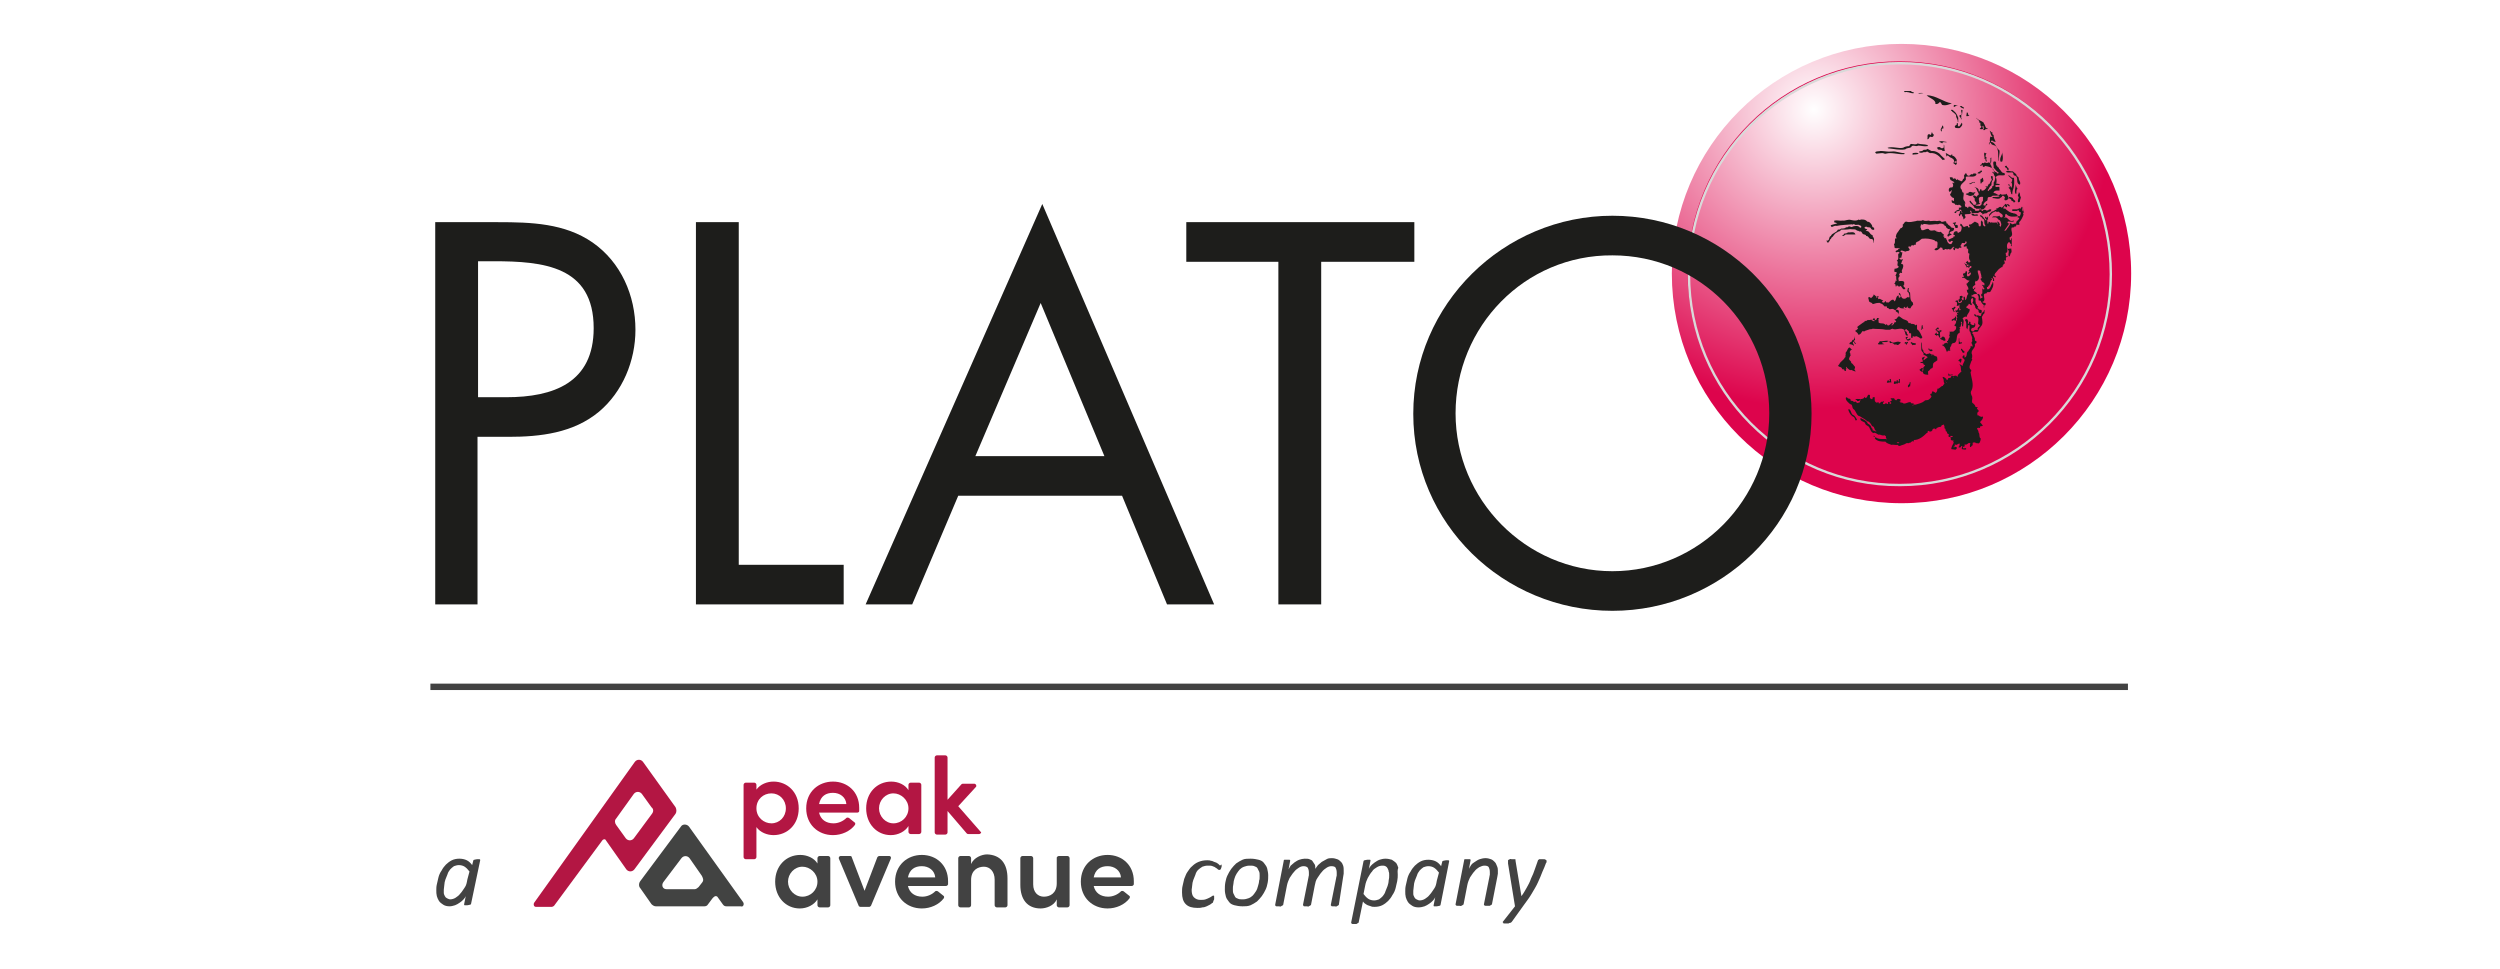 <?xml version="1.0" encoding="UTF-8"?>
<svg xmlns="http://www.w3.org/2000/svg" xmlns:xlink="http://www.w3.org/1999/xlink" version="1.1" id="Ebene_1" x="0px" y="0px" viewBox="0 0 467 181" style="enable-background:new 0 0 467 181;" xml:space="preserve">
<style type="text/css">
	.st0{fill:url(#SVGID_1_);}
	.st1{fill:none;stroke:#DD044C;stroke-width:0.299;stroke-miterlimit:10;}
	.st2{fill:none;stroke:#D9D9D9;stroke-width:0.448;stroke-miterlimit:3.864;}
	.st3{fill:#1D1D1B;}
	.st4{fill:#B31643;}
	.st5{fill:#424342;}
	.st6{fill:#424242;}
	.st7{fill:none;stroke:#424242;stroke-width:1.196;stroke-miterlimit:10;}
</style>
<g>
	<g>
		
			<image style="overflow:visible;opacity:0.7;" width="354" height="354" transform="matrix(0.266 0 0 0.266 309.915 6)">
		</image>
		<radialGradient id="SVGID_1_" cx="338.831" cy="20.463" r="55.83" gradientUnits="userSpaceOnUse">
			<stop offset="0" style="stop-color:#FFFFFF"></stop>
			<stop offset="1" style="stop-color:#DD044C"></stop>
		</radialGradient>
		<path class="st0" d="M312.3,51.1c0-23.7,19.2-42.9,42.9-42.9c23.7,0,42.9,19.2,42.9,42.9c0,23.7-19.2,42.9-42.9,42.9    C331.5,94,312.3,74.8,312.3,51.1L312.3,51.1z"></path>
	</g>
	<path class="st1" d="M315.4,51c0-21.8,17.7-39.4,39.4-39.4c21.8,0,39.4,17.7,39.4,39.4c0,21.8-17.7,39.4-39.4,39.4   C333,90.4,315.4,72.7,315.4,51L315.4,51z"></path>
	<path class="st2" d="M315.5,51.2c0-21.8,17.7-39.4,39.4-39.4c21.8,0,39.4,17.7,39.4,39.4c0,21.8-17.7,39.4-39.4,39.4   C333.1,90.7,315.5,73,315.5,51.2L315.5,51.2z"></path>
	<g>
		<path class="st3" d="M89.3,112.9h-8V41.5h11.7c6.2,0,12.5,0.2,17.7,3.8c5.3,3.7,8,9.9,8,16.3c0,5.8-2.4,11.6-6.8,15.3    c-4.8,4-11,4.7-16.9,4.7h-5.8V112.9z M89.3,74.2h5.3c8.8,0,16.3-2.7,16.3-12.9c0-11.6-9.4-12.5-18.7-12.5h-2.9V74.2z"></path>
		<path class="st3" d="M137.9,105.5h19.7v7.4h-27.6V41.5h8V105.5z"></path>
		<path class="st3" d="M179,92.6l-8.6,20.3h-8.7l33-74.8l32.1,74.8h-8.8l-8.4-20.3H179z M194.4,56.6l-12.2,28.6h24.1L194.4,56.6z"></path>
		<path class="st3" d="M246.8,112.9h-8v-64h-17.2v-7.4h42.6v7.4h-17.4V112.9z"></path>
		<path class="st3" d="M338.4,77.3c0,20.5-16.9,36.8-37.2,36.8c-20.4,0-37.2-16.3-37.2-36.8c0-20.5,16.9-37,37.2-37    C321.6,40.3,338.4,56.8,338.4,77.3z M271.9,77.2c0,16.1,13.1,29.5,29.3,29.5c16.2,0,29.3-13.4,29.3-29.5    c0-16.2-12.9-29.5-29.3-29.5C284.8,47.6,271.9,61,271.9,77.2z"></path>
	</g>
	<g>
		
			<image style="overflow:visible;opacity:0.55;" width="145" height="244" transform="matrix(0.299 0 0 0.299 340.021 15.978)">
		</image>
		<path class="st3" d="M377.5,36.8c0,0.3-0.2,0.6-0.2,0.9c-0.1,0-0.2,0.1-0.3,0.1c-0.2-0.3,0.1-0.7,0.1-1c-0.4-0.3,0.1-0.6,0-0.9    C377.5,36.1,377.2,36.6,377.5,36.8z M378,38.4c0,0.4,0,0.8,0.1,1.3c0,0-0.1,0-0.1,0L378,38.4L378,38.4z M355.7,17L355.7,17    c0,0.4,0.4,0.1,0.5,0.2c0.5,0,0.8,0.3,1.3,0.2c0.1-0.3-0.5-0.1-0.5-0.4L355.7,17z M359.3,17.4L359.3,17.4l-0.9,0.1v-0.1    C358.6,17.4,358.9,17.3,359.3,17.4L359.3,17.4z M359.9,17.8L359.9,17.8c0.5,0.5,1.1,0.6,1.5,1.1c0.1,0.2,0.2,0.3,0.1,0.5    c0.3,0.1,0.6,0,0.8-0.3c0.3-0.1,0.3,0.3,0.5,0.5c0.7,0.2,1.3-0.1,1.8-0.3l0,0C363,19.1,361.7,17.8,359.9,17.8z M365,19.6    c0,0.1-0.1,0.3,0,0.4c0.3-0.2,0.5-0.3,0.8-0.3L365,19.6z M366.1,19.8c0.1,0.3,0.5,0.4,0.7,0.5c0.2-0.3-0.2-0.3-0.3-0.4    C366.6,19.7,366.3,19.9,366.1,19.8z M364.5,20.5c-0.2,0.3,0.2,0.1,0.2,0.4c0.3,0.1,0.5,0.4,0.7,0.6c-0.1,0.5,0.4,0.8,0.3,1.3    c0,0,0.1,0,0.1,0l0-0.8h0c-0.2-0.5-0.4-1-0.9-1.3C364.9,20.5,364.6,20.5,364.5,20.5z M366.4,20.5c-0.2,0.3,0.2,0.6,0,1h0.1    c0-0.3,0.1-0.6,0.1-0.9C366.6,20.6,366.5,20.5,366.4,20.5z M367.7,21.5l0.2,0.1c-0.2,0.1-0.4,0.1-0.6,0.1l0.1-0.7    C367.7,21,367.6,21.4,367.7,21.5z M366.4,21.7c-0.2,0.2,0.2,0.6-0.1,0.6c0.1-0.4-0.5-0.5-0.2-0.8    C366.2,21.4,366.4,21.5,366.4,21.7z M369.2,22l0,0.1c0.1,0.1,0.2,0.2,0.3,0.3c0.2,0.1,0.3,0.3,0.2,0.5c0.5-0.1,0,0.5,0.4,0.7    c0.1,0.2-0.2,0.3-0.3,0.5c0.2,0,0.4,0.1,0.6,0c0.1-0.2-0.3-0.6,0.1-0.6c0,0.3,0.2,0.6-0.1,0.8h0.4v-0.1c0.1-0.1,0.3-0.1,0.5-0.1    V24c-0.5,0-0.4-0.6-0.7-0.9c-0.1,0,0.1-0.2-0.1-0.2C370.1,22.5,369.5,22.5,369.2,22z M366.5,22.9c-0.2,0.2-0.3,0.5-0.5,0.7    c-0.4,0.1-0.2-0.4-0.3-0.6c-0.3-0.1-0.1,0.2-0.2,0.3c-0.1,0.1-0.2,0.1-0.3,0.2c-0.1,0.2,0,0.3,0.1,0.4c0.3,0,0.6,0.1,0.8,0    c0.2-0.2,0.6-0.5,0.4-0.9H366.5z M362.8,23.5c0,0.3-0.3,0.5-0.3,0.8c0.1,0.1,0.1,0.2,0.2,0.3c0.1-0.2,0-0.3,0-0.5    c0.1-0.1,0.2-0.1,0.3-0.1c0.1,0,0-0.2,0-0.3C363,23.5,362.9,23.4,362.8,23.5z M371.7,24.4l0,0.1c0.2,0.3,0.1,0.8,0.5,1    c-0.1,0.2-0.3,0-0.4,0c-0.1,0.3-0.1,0.5-0.1,0.8c0.1,0.1,0,0.3-0.1,0.4c-0.1,0.1-0.1,0.3,0,0.3l0.1-0.3c0.1-0.1,0.1,0,0.2,0    c0.1,0.5,0.7,0.3,1,0.7c0.5,0.7,0.3,1.6,0.4,2.5l0,0.1c0,0,0.1,0,0.1,0c-0.1-0.7,0.2-1.3,0.1-1.9c-0.7-0.5-0.7-1.5-1.6-1.6    c0-0.1,0.1-0.2,0.2-0.3c0.2,0.2,0.4,0.3,0.7,0.3c-0.2-0.4-0.4-0.8-0.4-1.3c-0.2,0-0.3-0.3-0.2-0.5    C371.9,24.8,371.9,24.5,371.7,24.4z M360.9,24.6l-0.2,0.6c-0.1,0-0.1,0-0.2-0.1c-0.7-0.2-0.3,0.7-0.5,0.9h0.1    c0.2,0,0.2-0.2,0.3-0.3c0.1-0.3,0.3-0.1,0.5-0.1c0.2,0,0.4-0.3,0.3-0.5C361,25,360.9,24.8,360.9,24.6z M362.2,26.5    c0.2,0.1,0.4,0.1,0.6,0.3c0.1-0.4,0.5-0.2,0.8-0.2c0,0,0-0.1,0-0.1C363.2,26.5,362.6,26.2,362.2,26.5z M358.2,26.8    c-0.3,0.3-0.7,0.1-1.1,0.1c-0.3-0.1-0.3,0.3-0.5,0.4c-0.4,0-0.8,0.1-1.1,0.3c-0.9,0.2-1.9-0.3-2.9,0l0.1,0.1    c1.1,0.1,2.1,0.4,3.2,0.2c0.3-0.3,0.8-0.2,1.1-0.4c0.2-0.6,0.9,0,1.3-0.3c0.6,0,1.1,0.2,1.7,0.1l0.1,0c0-0.1,0-0.2,0-0.2    C359.5,26.9,358.8,27,358.2,26.8z M363.1,27l0,0.5c0,0.1-0.2,0.2-0.3,0.2c-0.2,0-0.3-0.1-0.4-0.2c-0.2-0.1-0.4,0-0.6,0.1l0.1,0.1    c0.1,0.4,0.4,0.2,0.7,0.3c0.1,0,0.2,0.1,0.3,0.2c0.1,0,0.3,0,0.4,0C363.1,27.6,363.3,27.2,363.1,27z M360,27.8    c-0.2,0.3-0.4,0.1-0.7,0.2c-0.2,0.3-0.5,0.2-0.8,0.3c0,0.1,0,0.2,0.1,0.2c0.3,0.1,0.6,0,0.8-0.1c0.2,0.1,0.4,0,0.6-0.1    c0.2,0.1,0.4,0.3,0.6,0.3c1-0.1,1.7,0.6,2.3,1.3c0.1-0.1,0.4,0,0.4-0.2c-0.3-0.3-0.7-0.6-1-1c-0.4-0.3-0.8-0.5-1.3-0.5    C360.7,28.3,360.4,27.9,360,27.8z M374,28.1c0.2,0.8-0.6,1.3-0.3,2.1c0.1,0,0.2,0,0.3,0C374.3,29.5,374,28.8,374,28.1L374,28.1z     M351.3,28.2c-0.3,0.1-0.7,0-1,0.2c0,0.2,0.1,0.2,0.2,0.3c0.3,0,0.7-0.1,1.1-0.1c0.3,0,0.5,0.2,0.7,0.1c1.1-0.3,2.3,0.2,3.4,0.1    l0.1-0.1l-0.1-0.1c-0.8,0-1.5-0.4-2.3-0.3C352.6,28.4,352,28.2,351.3,28.2z M357.3,28.6c0,0.1-0.1,0.2,0,0.3    c0.3-0.1,0.8,0,1.1-0.2C358.1,28.4,357.6,28.6,357.3,28.6z M370.7,28.5c-0.2,0.4,0.1,0.8,0,1.2c0.3,0,0.1,0.5,0.4,0.5l0-0.3    c0.1-0.2-0.2,0-0.2-0.2c0-0.1,0.1-0.1,0.2-0.1c0.1-0.2-0.1-0.2-0.2-0.3c0-0.2,0-0.5,0.2-0.6L370.7,28.5z M363.5,28.6    c-0.1,0.2,0.1,0.3,0.1,0.4c-0.1,0,0,0.1-0.1,0.2h0.1c0.2-0.4,0.5,0.1,0.7,0.2c0.3,0.1,0.8,0.4,0.7,0.7c0,0.3,0.2,0,0.4,0    c0.1,0.1,0.1,0.1,0.1,0.2c-0.1,0.3-0.3,0-0.5,0c-0.1,0-0.1,0.1-0.1,0.2c0.1,0.1,0.2,0.1,0.3,0.2c0,0.1,0.1,0.1,0.1,0.1    c0.4-0.1,0.2-0.7,0.2-1c-0.2-0.3-0.4-0.7-0.8-0.7c0,0,0-0.1,0-0.2c0,0-0.1-0.1-0.1-0.1c-0.1,0.1-0.1,0.3-0.3,0.2    C364.1,29,363.8,28.7,363.5,28.6z M372,29.4c-0.1,0.4,0.1,0.9-0.2,1.1l-0.3-0.2l-0.1,0.1c-0.2,0-0.3,0.1-0.5,0    c-0.1-0.2-0.3,0.1-0.4,0.1c-0.4-0.3-0.2,0.4-0.6,0.3v0.1c0.1,0.2,0.3,0,0.4-0.1c0.1,0.1,0,0.3,0.2,0.4c0.1-0.1,0.3,0,0.3-0.2    c0.6,0.1,1.2,0.2,1.6,0.7c-0.1,0.3,0.3,0.3,0.1,0.6c-0.1,0-0.1-0.1-0.1-0.2c-0.1,0-0.1,0-0.2,0c-0.1,0.2,0.2,0.3,0.3,0.4    c-0.2,0.2,0.3,0.4,0.2,0.7c0,0.3-0.1,0.6-0.2,0.8c-0.2,0.1,0,0.4-0.1,0.6c0,0.2-0.1,0.2-0.3,0.2c0.2,0.3-0.2,0.4-0.3,0.6    c-0.2-0.1-0.2,0.2-0.4,0.3c0,0-0.1-0.1-0.1-0.2c0.3-0.2,0.3-0.7,0.7-0.9c0-0.3,0-0.8,0.3-1c-0.1-0.2,0-0.5-0.1-0.7    c-0.1,0-0.2,0-0.3,0c0,0.1,0,0.3,0.1,0.5c0.2,0.2-0.1,0.4-0.2,0.6c-0.1,0.1,0,0.2-0.1,0.3c-0.3,0-0.3,0.4-0.5,0.6    c-0.1,0-0.1-0.1-0.1-0.1c-0.1,0-0.2,0-0.2,0c0,0.2,0.1,0.1,0.2,0.2c-0.2,0.3-0.5,0.7-0.9,0.6c-0.1,0-0.1-0.2-0.1-0.3    c-0.3,0-0.2,0.4-0.4,0.5c-0.1-0.1-0.1-0.3-0.1-0.4c-0.1-0.2-0.4-0.4-0.7-0.4v0.1c0.3-0.1,0.2,0.2,0.4,0.4c0,0.3,0.4,0.5,0.3,0.9    c-0.1,0.1-0.3,0.1-0.3,0.3c-0.1,0.1-0.2,0-0.3-0.1c-0.1-0.1-0.3-0.1-0.4,0c-0.1,0.3,0.3,0.3,0.3,0.6c-0.2,0.3,0.3,0.5,0.3,0.8    c-0.1,0.1-0.2,0.1-0.2,0.2c0.2,0.2,0.6-0.1,0.9-0.1c0-0.1-0.1-0.1-0.2-0.2c0.1-0.4-0.3-0.9,0.2-1.1c0.1,0,0.4-0.1,0.5,0    c0.1,0.1,0,0.3,0,0.4c0.2,0.4-0.4,0.5-0.2,0.9c-0.1,0.2-0.3,0.2-0.3,0.4c-0.3-0.1-0.5,0-0.8-0.1c-0.1-0.2-0.4-0.1-0.5-0.2    c-0.1-0.3-0.4-0.4-0.5-0.7c-0.1,0-0.2,0-0.2,0.1c0.1,0.5,0.8,0.7,0.9,1.2c0.1,0.1,0.3,0,0.3,0.2h0.6c0.1-0.1,0.2-0.1,0.3-0.1    c0,0.1-0.1,0.2-0.2,0.3c-0.2,0.3-0.4,0.1-0.7,0.2c-0.1,0-0.2-0.1-0.2-0.3c-0.4,0-0.6-0.5-1-0.5c-0.3-0.1-0.2,0.3-0.3,0.3    c-0.1-0.2-0.3-0.3-0.5-0.3c-0.1-0.2,0-0.4-0.1-0.6h0.2c-0.1-0.1-0.2-0.3-0.2-0.4c-0.5-0.4-0.1-1-0.2-1.6c-0.4,0-0.2-0.6-0.5-0.7    c-0.4-0.8,0.6-1.2,0.9-1.7c0.1-0.2-0.1-0.5,0.1-0.6c0.5-0.1,1.2,0.1,1.6-0.1c0.2-0.1,0.3-0.2,0.3-0.4c-0.1-0.1-0.3-0.1-0.5-0.1    c-0.1,0-0.2,0.2-0.3,0.2c-0.2-0.2-0.3,0.1-0.5,0.2c-0.2,0.1-0.4,0-0.5-0.2c-0.1-0.1-0.1-0.3-0.2-0.3c0,0.1-0.1,0.2-0.2,0.3    c-0.3,0.2,0.1,0.6-0.2,0.8c-0.2,0-0.1,0.3-0.3,0.4c-0.2,0.2-0.3-0.1-0.5-0.1c-0.1,0-0.3-0.1-0.3-0.3c-0.1,0,0,0.3-0.2,0.2    c-0.2,0-0.1-0.2-0.2-0.2c-0.1-0.1-0.2-0.1-0.4,0c-0.1,0-0.2-0.2-0.2-0.3c-0.2,0.1-0.4-0.1-0.5,0.1c0.1,0.2,0.1,0.5,0.3,0.5    c0.2,0.2,0.7,0.2,0.5,0.6l0,0c0-0.1-0.1-0.2-0.2-0.2c0,0-0.1,0.1-0.1,0.1c0.2,0.2,0.2,0.6,0,0.8c-0.2,0-0.5,0-0.6,0.2    c-0.1,0.2-0.1,0.4,0,0.6c0.2,0.1,0.4-0.2,0.5-0.3c0,0.1,0,0.1,0,0.2c-0.2,0.1,0,0.4-0.3,0.5c-0.1,0.3,0.2,0.5,0.4,0.7L365,37    c0,0.2,0,0.4,0,0.6c-0.1-0.1-0.3-0.2-0.4-0.2c-0.1,0.1,0,0.2,0,0.3c0,0.3,0.4,0.2,0.6,0.4c0,0.1,0,0.1,0,0.2    c0.1,0,0.1-0.1,0.1-0.1c0.1,0,0.2,0.1,0.3,0.1c0.1,0,0.3,0.1,0.3-0.1c0.2,0.1,0.4,0.2,0.5,0.4c0,0.2-0.3,0.2-0.5,0.2    c0,0.1,0,0.2,0.1,0.3c-0.1,0.1-0.3,0.1-0.5,0.2c-0.1,0.2-0.4,0.2-0.4,0.4c0,0.1,0.1,0.1,0.2,0.1c0.1,0,0.2-0.1,0.1-0.2    c0.2-0.3,0.7,0,0.7-0.4c0.5-0.2,0.1,0.5,0.5,0.5l-0.1,0.1c-0.1-0.1-0.2-0.3-0.2-0.4c-0.4,0,0,0.5-0.4,0.6c0,0.1,0,0.3,0.2,0.4    c0.1-0.1,0-0.4,0.3-0.4c0.1,0.1,0.1,0.3,0.1,0.4c0.3,0,0.2,0.4,0.3,0.6l0.3-0.3c0.2-0.2-0.1-0.4-0.1-0.6c0.3-0.2,0.8,0,1.1-0.2    c0.2-0.2-0.1-0.3-0.1-0.5c0.1-0.1,0.2,0,0.2,0c0.1,0.1,0.1,0.3,0.1,0.4l1.2,0c0.1-0.1,0.3-0.2,0.4-0.2c0.1,0,0.2,0.1,0.2,0.2    c0.2-0.1,0.2,0.2,0.3,0.3c0,0,0,0,0,0c0.1-0.3,0.5-0.2,0.8-0.3c0.1-0.3,0.4-0.2,0.6-0.3c0.1-0.2,0.3-0.3,0.1-0.4    c-0.2,0-0.4,0-0.5,0.2c-0.2,0-0.4,0.1-0.5-0.1c-0.2,0-0.4-0.1-0.5,0.2c-0.1,0-0.2,0-0.2-0.1c-0.2,0-0.3-0.2-0.5-0.2    c0-0.1,0-0.1,0.1-0.1c0.1,0,0.2,0.1,0.2,0.2c0.1,0,0.2-0.1,0.3-0.1c0.3,0.1,0.4-0.3,0.6-0.4c-0.1-0.4,0.5-0.3,0.3-0.6    c-0.4-0.2-0.1,0.3-0.4,0.3c-0.2,0-0.3,0-0.3-0.2c0.1-0.3,0.4-0.6,0.7-0.7c0.1-0.2,0.1-0.3,0.1-0.5c0.1-0.4,0.7,0,0.8-0.4    c0.3-0.1,0.8,0,1.2-0.1c0,0,0.2,0.1,0.2,0.2c-0.3,0.1-0.8,0.1-1.2,0.1c-0.1,0-0.1,0.1-0.1,0.2c0.4,0,0.8,0.2,1.3,0.1    c0.1-0.2,0.5-0.2,0.5-0.5c0.2-0.1,0.3,0,0.4,0.1c0,0.1,0.2,0.1,0.1,0.3c-0.1,0.1-0.1,0.3,0,0.4c0.3,0.1,0.5-0.1,0.7-0.3l-0.1-0.5    c-0.2-0.1-0.2-0.4-0.3-0.4c-0.1,0-0.1,0.1-0.1,0.1c-0.4,0-0.8,0.2-1-0.1l-0.2,0.2c-0.3,0.1-0.5-0.2-0.8-0.3    c-0.1-0.1-0.3,0.1-0.3-0.2c0.3-0.4,0.7-0.3,1.1-0.3V35c-0.2-0.3-0.7,0.2-0.8-0.3c0.2-0.3,0.7,0,0.9-0.2c-0.2-0.2-0.6-0.2-0.8-0.2    v0c0,0,0.1-0.1,0.1,0c0.1-0.4,0.1-0.9-0.1-1.2c0.4-0.6,1.1-0.2,1.7-0.4c0-0.1,0-0.3-0.1-0.4c-0.5,0.1-0.6-0.5-1-0.8    c0.1-0.3-0.4-0.2-0.3-0.5c-0.4-0.1-0.1-0.5-0.3-0.8c-0.1,0-0.3-0.1-0.4,0c-0.2,0.4,0.1,0.7,0,1.1c0.3,0.4,0.7,0.8,1,1    c-0.1,0-0.2,0.2-0.3,0.1c0-0.2-0.3-0.2-0.4-0.3c-0.3-0.3-0.7-0.6-0.7-1.1c-0.4-0.4-0.1-0.9-0.2-1.5C372,29.5,372.1,29.4,372,29.4z     M374.9,31.2c0.2,0.1,0.4,0.3,0.3,0.5c0,0.1,0,0.1-0.1,0.1c-0.2,0-0.1-0.2-0.2-0.3c-0.1-0.2-0.4-0.2-0.4-0.4    C374.6,31,374.9,30.8,374.9,31.2z M370.2,31.9c0.2,0.3-0.3,0.2-0.3,0.5c-0.2,0-0.4,0-0.5,0c0-0.2,0.3-0.3,0.5-0.4    c0.1,0,0.1-0.1,0.1-0.1l0-0.1C370.1,31.8,370.1,31.9,370.2,31.9z M374.7,32.1c0.3,0.2,0.7,0.1,1.1,0.1c0.5,0,0.1,0.6,0.6,0.6    c0.8,0.3,0,1.4,0.9,1.7c0.3-0.5-0.3-0.8-0.2-1.3l-0.4-0.4c0-0.4-0.5-0.5-0.7-0.8C375.6,32.1,375,31.7,374.7,32.1z M375.1,32.8    c0.3,0.2,0.5,0.5,0.8,0.7c0,0.2-0.1,0.5-0.2,0.6l0.1,0.1c0.1,0.3,0.1,0.6-0.1,0.9c-0.1-0.1-0.1-0.2-0.1-0.3    c-0.3,0-0.1-0.4-0.4-0.4c-0.1,0,0,0.1,0,0.2c0,0.1,0.1,0.1,0.2,0.1c0.1,0.1,0,0.1,0,0.2c0,0.2-0.3,0.1-0.2,0.2    c0.2,0.1,0.2,0.3,0.4,0.4c-0.1,0.1-0.1,0.2,0,0.3c0.1,0.2,0,0.5,0.3,0.5c0-0.3,0-0.5,0.1-0.8c0.3-0.7,0.3-1.6,0.2-2.3    C375.6,33.4,375.5,32.6,375.1,32.8z M370.4,33.2c-0.2,0-0.3,0.4-0.5,0.3c0.1,0.3,0,0.5,0.1,0.8c0,0,0.1,0,0.1,0    c0-0.3,0.5-0.3,0.4-0.6L370.4,33.2z M368.9,34c0.1,0.3-0.2,0-0.3,0.1c-0.3,0.1-0.5,0.5-0.8,0.2C368.2,34.3,368.4,33.9,368.9,34    L368.9,34z M376.5,34.4c0.1,0.6-0.3,1.2,0,1.8c0.1,0,0.1,0,0.2-0.1c-0.1-0.2,0-0.4,0-0.6c0-0.1,0.1-0.2,0.2-0.2    C376.7,35.1,376.6,34.7,376.5,34.4z M368.3,35.9c-0.2-0.1-0.6-0.1-0.6,0.2c-0.2,0-0.4,0-0.5,0.2c0.4,0.1,0.8,0.5,1.2,0.2    c0.4,0.1,0.3-0.4,0.6-0.5c0-0.1-0.1-0.1-0.1-0.1C368.7,36,368.5,36,368.3,35.9z M375.3,36.8c-0.2,0.3,0.3,0.3,0.4,0.5    c-0.1,0.3,0.5,0.2,0.4,0.5l0.2,0c0.5-0.3-0.3-0.4-0.3-0.8C375.9,36.9,375.6,36.8,375.3,36.8z M365.2,37.8L365.2,37.8L365.2,37.8    L365.2,37.8L365.2,37.8z M374.5,38.1l0,0.2c-0.3,0.1-0.3,0.4-0.6,0.5c-0.4-0.5-0.6,0.3-1,0.1c0,0.1,0.1,0.3,0,0.3    c-0.3-0.1-0.4,0.4-0.8,0.3c-0.2,0.3-0.7,0.5-0.5,0.9h0.1c-0.1-0.3,0.3-0.3,0.3-0.5c0.2-0.2,0.5-0.3,0.7-0.4c0.1-0.1,0.2,0,0.3,0.1    c0.1,0,0.2,0,0.2-0.1c0.1,0,0.2,0.1,0.2,0.1c0.3,0.3,0.8,0.4,0.7,0.8c0,0.1-0.1,0.3-0.3,0.2c-0.2,0-0.2-0.2-0.3-0.3    c-0.3,0.2-0.7,0.1-1.1,0.1c-0.1,0.1-0.3,0.1-0.3,0.2c0.2,0,0.5,0,0.7,0c0.3,0.1,0.4,0.3,0.6,0.5c0.3,0,0.3,0.4,0.4,0.6    c0.1,0.2,0,0.5-0.1,0.7l-0.2-0.3c0-0.1,0.1-0.1,0.1-0.2c-0.1-0.2-0.2-0.4-0.4-0.5c-0.1,0-0.2,0-0.1,0.1c0,0,0,0.1,0.1,0.1    c0,0.1,0,0.2,0,0.3c-0.1,0-0.1-0.2-0.1-0.3c-0.4-0.1-0.8,0.1-1.1-0.1c-0.1,0.3-0.3-0.1-0.5-0.1c-0.1,0.1,0,0.4-0.2,0.4    c-0.1-0.2,0-0.4-0.1-0.6c0-0.1,0.1-0.3,0.2-0.2c-0.1-0.2,0-0.4,0-0.5c-0.2-0.1-0.2,0.1-0.2,0.2c-0.2,0.1-0.1-0.3-0.3-0.2    c-0.1,0-0.1,0.1-0.1,0.2c0,0.1,0.1,0.1,0.2,0.2c0,0.1,0.1,0.2,0,0.3c-0.4-0.3-0.6-1-1.1-1c0,0.1-0.1,0.1,0,0.2    c0.2,0.1,0.4,0.3,0.5,0.5c0.4,0.1,0.2,0.5,0.3,0.9c0,0.2,0.3,0.3,0.1,0.5c-0.5-0.1-0.4-0.6-0.4-0.9c-0.1,0-0.2,0-0.2-0.1    c-0.1-0.1,0-0.2-0.1-0.1c-0.2,0.3,0.1,0.8-0.2,1.1c-0.2,0-0.2-0.1-0.3-0.2c0.1-0.5-0.4-0.5-0.7-0.7c-0.2,0.1-0.5,0.4-0.7,0.5    c-0.1,0.1-0.4-0.1-0.4,0.2c0,0.1,0.1,0.2,0.2,0.3c-0.1,0-0.1,0.1-0.2,0.1c-0.2,0-0.2-0.2-0.2-0.3c-0.2,0-0.5,0.1-0.7,0.2    c-0.4-0.1-0.3-0.6-0.7-0.6c0,0,0,0.1,0,0.1c-0.1,0.2,0,0.3,0.2,0.4c0.1,0.3,0,0.6-0.1,0.9c-0.2,0.1-0.3,0.2-0.5,0.3    c-0.2,0-0.1-0.2-0.2-0.3c-0.2,0-0.4,0-0.5,0.1c-0.2,0.2-0.2,0.4-0.2,0.6h0.1c0.1,0,0.2,0.1,0.2,0.2c0,0.1-0.2,0-0.3,0.1    c0,0.1,0,0.2-0.1,0.2c-0.3,0.1-0.6,0.3-0.9,0.4c0.1,0.1,0.1,0.4,0.4,0.4c0.1-0.1,0.1-0.1,0.2-0.2c0.1,0,0.2,0,0.3,0.1l-0.3,0.5    c-0.1,0-0.2,0-0.3,0c-0.2-0.1-0.5-0.4-0.5-0.7c-0.2-0.1,0-0.5-0.4-0.4c-0.2,0-0.1-0.2-0.1-0.3c-0.4,0.1,0-0.3-0.1-0.4    c-0.3-0.1-0.4-0.5-0.7-0.5c-0.2,0.2-0.4-0.1-0.6,0c-0.1,0-0.1-0.2-0.1-0.2h-0.7c-0.2,0-0.6,0-0.7-0.3c-0.5-0.2-0.8,0.3-1.3,0.2    c-0.2-0.1-0.1-0.4-0.3-0.6c0.1-0.1,0.1-0.3,0.1-0.4c0.1-0.2,0.3,0,0.4,0c0.1-0.3,0.5-0.1,0.8-0.1c0.6,0.2,1.4-0.1,2,0    c0.4-0.2,0.8-0.2,1.2,0.1c-0.1,0.2,0.2,0.1,0.3,0.3c0,0.3,0.3,0.3,0.4,0.5c0.1,0,0.2-0.1,0.3,0c0.1,0.3-0.2,0.4-0.2,0.7h0.2    c0.1-0.4,0.8-0.2,0.8-0.7c0.1-0.3-0.3-0.2-0.5-0.3l-0.1-0.1c-0.1-0.3-0.6-0.3-0.6-0.7l-0.1,0.1c0-0.1-0.2-0.1-0.1-0.2    c-0.1-0.6-0.6,0-1-0.2c-0.2-0.3-0.5-0.1-0.8-0.1c-0.4-0.1-0.8,0-1.2,0c-0.1,0-0.2,0-0.2-0.1c-0.4,0-0.8,0.2-1.2-0.1    c-0.4,0.3-0.9,0-1.3,0.2c-0.6,0.1-1.2,0.3-1.8,0.1c-0.4,0-0.4,0.4-0.7,0.6c0,0.1,0,0.1,0.1,0.2c-0.1,0.1-0.2,0.5-0.5,0.4l0,0.2    c0,0.1-0.1,0.1-0.2,0.1c-0.1,0.3-0.5,0.6-0.6,1c0,0.2-0.2,0.5,0.1,0.5c0,0.3-0.2,0-0.3,0.2c-0.1,0.3,0.1,0.8-0.2,1    c0,0.1,0,0.3,0.1,0.3c-0.2,0.8,0.7,0.3,1,0.5c0,0.1-0.2,0-0.3,0.1c0,0.3-0.3,0.2-0.5,0.4c0,0.5,0.4,0,0.6,0.2c0,0,0.2,0,0.1,0.2    c0,0-0.1,0.1-0.2,0.1c-0.1,0.5,0.2,1-0.3,1.3c0.5,0.2-0.2,0.9,0.4,1.1c-0.1,0.3-0.5,0.4-0.8,0.4c0,0.2-0.1,0.4,0,0.6    c0.2,0,0.3,0,0.4,0.1c0,0.2-0.1,0.3-0.2,0.5c-0.1,0.1,0.1,0.2,0.1,0.2c0,0.3,0,0.6,0.1,0.9l-0.2-0.1c0,0.2-0.1,0.5-0.3,0.6h0.1    c0.2,0.1,0.2,0.3,0.2,0.5h0.1c0.1,0,0.1-0.1,0.1-0.2c0.1,0.1,0.3,0,0.3,0.2c0.2,0.1,0.3,0,0.4-0.1c0.2,0.1,0.3,0.4,0.5,0.6    c0.1,0.1,0.3,0,0.4,0c0-0.1,0-0.2-0.1-0.2c0.1-0.2-0.2-0.1-0.2-0.3c0-0.1-0.1-0.3,0.1-0.3c0-0.1,0-0.4,0-0.5    c-0.2-0.3-0.6-0.2-0.9-0.2l-0.1,0.1l0,0c0-0.3-0.2-0.6,0-0.8c0-0.1,0.2-0.2,0.2-0.3c-0.3-0.1-0.1-0.3,0-0.5c0.1-0.1,0.2,0,0.4,0    l0-0.3c-0.1,0-0.1,0-0.1,0c0.1-0.4,0.4-0.7,0.3-1.2c0-0.2-0.3-0.1-0.4-0.3c0,0,0.1-0.1,0.1-0.1c0-0.3,0.3-0.5,0.2-0.7    c-0.2,0-0.2,0.1-0.3,0.2c-0.1-0.1-0.1-0.4-0.4-0.3c0.1-0.2,0.3-0.1,0.5-0.2l0-0.3c0.1-0.1,0.1-0.2,0.1-0.4c0-0.1,0.1-0.1,0.1-0.2    c-0.1,0-0.3-0.1-0.4-0.2c0-0.1,0.1-0.2,0.2-0.2v0c0.3,0,0.5,0.2,0.8,0.2c0.2-0.2,0.5,0,0.7-0.3c0.1-0.3-0.3-0.3-0.2-0.6    c0.1-0.2,0.2,0,0.3,0c0.2,0,0.2-0.2,0.3-0.3c0.1-0.1,0.2,0.1,0.3,0.1c0.1-0.2,0.3-0.2,0.5-0.2c-0.2-0.6,0.5-0.5,0.7-0.8    c0.1-0.1,0.3-0.2,0.4-0.3c0.9-0.1,1.6,0,2.4,0.3c0,0.2,0.3,0.2,0.4,0.2c0.3,0.3,0,0.8,0.1,1.2l-0.2,0c-0.1,0.1-0.4,0.2-0.3,0.4    c0.5,0.2,0.8-0.2,1.1-0.5c0.2,0.2,0.7-0.1,0.7,0.3c0.3,0,0.6,0.2,0.8,0c0.5,0.4,0.6-0.4,1-0.4c0,0,0.1,0.1,0.1,0.1c0,0,0,0,0,0    c-0.2,0-0.3,0.2-0.2,0.4c0.1,0.1,0.2,0.2,0.3,0.1c-0.1-0.7,0.5,0,0.7-0.3c0-0.1,0.2-0.2,0.3-0.1c0.1,0,0.3-0.1,0.2-0.2    c-0.4-0.1,0-0.4,0-0.5c0.1-0.4,0.4-0.1,0.7-0.2v-0.2c0-0.1,0.1-0.1,0.2-0.1c0.3,0.5-0.5,0.5-0.5,0.9c0.1,0.2,0.4,0,0.5,0    c0.2,0.1,0,0.3,0.1,0.4c0.6,0.1-0.1,0.9,0.5,1c-0.1,0.5-0.2,1,0.2,1.4c-0.1,0.1-0.2,0.2-0.3,0.3l-0.3-0.4c0,0.2-0.3,0.2-0.3,0.4    c0.1,0,0.2,0,0.2,0.1c0,0.1,0,0.3,0,0.4c0,0.2,0.2,0,0.3,0.2c-0.1,0.1-0.3,0.2-0.4,0.1c0.1-0.3-0.3-0.3-0.2-0.6    c0-0.1-0.1-0.2-0.2-0.1V49c0,0.2,0.1,0.3,0.3,0.3c0.2,0.2,0.4,0.1,0.7,0.2c0,0.2-0.2,0-0.3,0.1c0,0.1,0,0.3,0.1,0.4    c0.2,0.1,0.2-0.2,0.3-0.3c0.1,0,0.3,0,0.4,0c-0.3,0-0.1,0.3-0.2,0.4c-0.4-0.2-0.2,0.4-0.5,0.4l0.2,0.2c0,0.3-0.3,0.1-0.3,0.4    c0.2,0.2,0.3-0.2,0.5-0.2c0.2,0.3-0.1,0.5-0.3,0.7c-0.8,0.2,0-0.9-0.6-1v0.1c0,0.3-0.3,0.4-0.5,0.4v0.3c0,0.1,0.1,0.1,0.2,0.1    c0,0.3-0.3,0.2-0.4,0.3c0,0.1,0.1,0.1,0.1,0.1c0.6-0.1,0.7,0.6,1.3,0.5l-0.1,0.2c-0.2,0-0.2,0.4-0.5,0.4c0.1,0.4,0.6,0.8,0.3,1.2    c0,0,0,0,0,0c0-0.1-0.1-0.1-0.2-0.1c0,0.3,0.1,0.6,0.3,0.8c-0.4,0.3-0.2,0.7-0.5,1.1l-0.1,0c-0.1-0.1,0-0.2,0-0.3    c-0.1-0.1,0-0.2-0.2-0.3c-0.3,0.1,0.1,0.5-0.2,0.7c-0.2,0-0.2-0.3-0.3-0.4l0.2-0.1c0-0.1,0-0.2,0-0.3c-0.1,0-0.2-0.1-0.3,0    c-0.5-0.1,0.1,0.6-0.5,0.7c0,0,0,0.1,0,0.1c0.1,0,0.2,0.1,0.1,0.2c0.2,0.4,0.4-0.2,0.6-0.2c0,0.1,0,0.2,0,0.2    c-0.1,0.3-0.4,0.3-0.6,0.3c-0.1-0.1-0.2-0.3-0.1-0.4c-0.1-0.1-0.3-0.1-0.5,0c-0.1,0.2,0.1,0.2,0.2,0.2c0.1,0.2,0.1,0.5,0,0.7    c0.1,0.1,0.2,0,0.3,0c0.2,0,0.2-0.3,0.3-0.2c-0.2,0.2,0,0.4-0.1,0.7c0.1,0.1,0.2,0.2,0.3,0.1c-0.1,0.1-0.1,0.1-0.1,0.2    c-0.3,0.3-0.1-0.3-0.4-0.4c0,0,0,0,0,0.1c-0.1,0.2-0.2,0.6-0.5,0.3c0,0.1,0,0.4,0.1,0.5l0.1-0.1c0.1-0.1,0.3,0,0.4,0    c-0.1,0.1-0.2,0.1-0.3,0.1c-0.1,0.1,0,0.3,0.1,0.4c0,0.1-0.1,0-0.2,0c0,0.2,0,0.4,0.2,0.5l0,0c0,0,0,0-0.1,0    c-0.3,0.1,0.2,0.5-0.2,0.6c0,0.1,0,0.2,0,0.3c-0.1,0.2-0.1,0.4-0.3,0.5c-0.1,0.2,0.2,0.2,0.3,0.3c0.1,0.1-0.1,0.3,0,0.4    c-0.1,0.3-0.4,0.4-0.6,0.6c-0.1-0.2-0.4,0.1-0.6-0.1l0,0.5c0,0.1-0.1,0.2-0.1,0.3c0.3,0.3-0.2,0.5-0.1,0.7c-0.2,0.1,0,0.4-0.3,0.3    c0,0.1,0,0.1,0,0.2c0.1,0,0.1,0,0.1,0c0,0.1,0,0.2,0,0.3l0,0c-0.1-0.2-0.3-0.2-0.4-0.1c-0.3,0-0.3,0.4-0.5,0.3    c-0.1,0-0.2,0-0.1,0.1c0.6,0.2,0.7,0.9,0.9,1.3l0.1-0.2c0.1-0.2,0.3,0,0.5-0.1c0.1-0.3-0.2-0.3-0.3-0.3l0.3,0    c-0.1-0.2,0-0.4,0.2-0.6c-0.1-0.3,0.3-0.4,0.3-0.6l0,0.1c1,0,0.5-1.3,1-1.8c0.6-0.1,0-0.7,0.4-1l-0.2-0.1c0-0.1,0.1-0.1,0.2-0.1    l0.2-0.7c0-0.1-0.3-0.3,0-0.3c0.2,0.1,0.1,0.4,0.1,0.7c0,0.1,0.1,0.2,0.2,0.2c0-0.5,0.3-1.1-0.1-1.5l0.2-0.2    c0.2-0.2,0.4-0.2,0.6-0.1c0-0.6,0.7-0.9,0.5-1.5c-0.3,0.1-0.4-0.3-0.6-0.2c0-0.1,0-0.1,0-0.2c0.2,0,0.2-0.3,0.4-0.3    c0-0.6,0.4,0.1,0.6,0v0c0.1-0.2,0-0.3-0.1-0.4c0-0.2-0.1-0.5,0-0.7c0.1-0.1,0.2-0.3,0.3-0.2c0.1,0.1,0.1,0.3,0.1,0.5    c0,0.2-0.3,0.4,0,0.5c0.2,0.2,0.4,0.5,0.4,0.8c0.1,0.1,0.2,0.3,0.4,0.3c0.2,0,0.2,0.3,0.2,0.4c0,0.2,0.2,0.3,0.4,0.3    c0.2,0,0.2-0.3,0.2-0.4c0-0.3-0.4-0.2-0.5-0.3c0-0.2-0.2-0.1-0.3-0.2c-0.1-0.1,0.1-0.2,0.1-0.2c0-0.1,0-0.2,0-0.2    c-0.3,0-0.1-0.4-0.4-0.4c0-0.3-0.2-0.7,0-1c-0.1-0.1-0.2-0.1-0.3-0.2c0.1-0.2-0.2-0.1-0.3-0.2c-0.1,0-0.1,0.1-0.2,0    c0-0.1,0-0.3,0-0.4c0.1,0.1,0,0.2,0.1,0.2l0.1-0.1c0.3-0.2,0.5-0.2,0.8-0.2c0-0.3-0.4-0.4-0.6-0.6c0-0.3,0.3-0.3,0.3-0.5    c0-0.1-0.1-0.1-0.1-0.1c0,0-0.1,0.1-0.1,0.1c0,0.1-0.1,0.2-0.2,0.2c-0.1-0.1-0.1-0.2-0.1-0.3c0-0.3,0.6-0.4,0.5-0.7    c-0.2-0.1,0-0.4,0.1-0.6c0,0.1,0.1,0.2,0.2,0.1c0,0,0.1-0.1,0.1-0.1c0.7-0.6-0.2-1.4,0.1-2c0,0,0,0,0,0.1c0.2,0.1,0.3,0,0.4,0.1    c0,0.4,0.3,0.8,0.2,1.2c0,0,0.2,0,0.1,0.1c0,0.1-0.1,0.1-0.2,0.1c0,0.1,0,0.2,0,0.3c0,0,0.1,0,0.1,0c0,0.4,0.5,0.4,0.6,0.7    c0,0.1,0,0.3-0.1,0.4c0-0.2-0.2-0.2-0.3-0.2c0,0.1,0,0.1,0,0.2c0.3,0,0.1,0.5,0.4,0.4c-0.1,0.1,0,0.3-0.1,0.3    c-0.1,0-0.2-0.2-0.3-0.2l0,0.9c-0.1,0-0.1,0.2-0.2,0.1l0,0.4c0.1,0.1,0.3,0.1,0.3,0.2c-0.1,0.1-0.3,0.2-0.5,0.3    c0-0.2,0-0.5-0.1-0.7c-0.1-0.2-0.3-0.2-0.4-0.2v0.2c0.3,0.2,0.2,0.6,0.2,1c0.1,0.1,0.3,0,0.4,0.1c0.1,0.3,0.3,0.6,0.6,0.8    c-0.1,0.2,0,0.4,0,0.6h0c0.1-0.2,0-0.4,0.1-0.6c0.3,0.1,0.2-0.2,0.2-0.4c-0.2,0-0.5,0-0.6-0.2c0.7-0.2,0.2-0.9,0.3-1.4    c0.1-0.2,0.4-0.2,0.5-0.2c0-0.4,0.5-0.1,0.7-0.3c0.3-0.5,0.7-1.1,0.5-1.8h-0.1v0.1c0,0.1,0,0.1-0.1,0.1l0.1,0    c-0.3,0.3-0.3,0.8-0.6,1c0.1,0.1-0.1,0.1-0.1,0.1c-0.1,0-0.2,0.1-0.3,0c0-0.1-0.1-0.3,0-0.4c0.3,0.1,0.1-0.2,0.2-0.3    c0.1,0,0,0.2,0.1,0.2c0.2-0.4,0.3-0.7,0.4-1.1l0.2-0.1c0-0.1,0-0.2-0.1-0.2c0-0.1,0-0.1,0-0.2c0,0,0,0,0,0c0,0,0,0.1,0.1,0.1    c0.3,0,0.2,0.4,0.2,0.5h0.2c0-0.1,0-0.2,0-0.3c0-0.2-0.1-0.2-0.2-0.3c0-0.1,0-0.2,0.1-0.3c0,0,0.1-0.1,0.1,0c0,0.1,0,0.1,0,0.1    c0,0,0.1,0,0.1,0.1l0.2,0c0.1-0.2-0.1-0.2-0.2-0.3c-0.1-0.4,0.3-0.6,0.5-0.9c0.2-0.3,0.5-0.5,0.8-0.7c0.2,0.1,0.2-0.2,0.2-0.3    c0.2,0,0.1-0.2,0.2-0.3c0.3,0.1,0.1-0.3,0.2-0.3c0-0.1-0.1-0.1-0.1-0.2c0,0,0-0.1,0-0.2l0.2,0.1c0.2,0,0.1-0.3,0.1-0.5    c0-0.1,0.1-0.2,0.3-0.2c0-0.1,0-0.1,0-0.2c-0.2-0.1-0.2,0.1-0.2,0.2c-0.1-0.1-0.1-0.4-0.1-0.5c-0.1-0.2,0-0.4,0.2-0.3    c0.1-0.2,0.1-0.5,0.1-0.8h0c-0.1-0.1-0.1-0.3-0.1-0.5c0-0.3,0.2-0.6,0.4-0.7l0.1,0.1c0.1,0.3,0.5,0.3,0.2,0.6    c0.1,0,0.1,0.1,0.2,0.1l0-1.5h-0.1c0,0.1,0,0.3-0.2,0.4c-0.1-0.2-0.1-0.4-0.1-0.6c0.1,0,0.1,0,0.1,0c0.8-0.4,0-1.2,0.3-1.8h0.1    c0.2,0,0.4,0,0.4-0.2c0.1,0,0.2,0,0.3,0l0.1-0.5c-0.2-0.1-0.5,0-0.8,0.1c-0.1,0-0.2-0.2-0.3-0.2c-0.1,0-0.2,0-0.2,0.1    c0.2,0.3-0.2,0.3-0.2,0.6c-0.3,0.2-0.4,0.8-0.8,0.7c0.3-0.4,0.6-0.9,0.9-1.3c-0.1-0.1-0.3-0.1-0.3-0.3c0.1-0.2,0.3-0.1,0.4-0.1    c0.3,0,0.7,0.1,0.8-0.1c0,0,0-0.1-0.1-0.1c-0.5,0.3-0.9-0.2-1.2-0.5c-0.2-0.1-0.4-0.1-0.5,0c0,0-0.1-0.1,0-0.1    c0.3,0,0.1-0.4,0.2-0.5c0-0.1,0.1-0.2,0.2-0.1c0.5,0.6,1.4,0.5,2.1,0.4c0-0.3-0.3-0.4-0.5-0.5c-0.1-0.1-0.3,0.1-0.3-0.1    c-0.6,0-1-0.4-1.4-0.7c-0.1-0.3-0.3,0-0.5-0.2c0.1-0.1,0.1-0.4,0.3-0.4c0.1,0,0.1,0.1,0.2,0.2c0.4,0.1,0.1-0.3,0.3-0.4    c0.1,0,0.1,0.2,0.2,0.2c0.1,0.1,0.2,0,0.3,0c-0.1-0.1-0.3-0.3-0.4-0.4C374.6,38.4,374.8,38,374.5,38.1z M377.7,38.6l-0.3,0.4    c-0.1,0-0.1-0.2-0.2-0.1c0,0.2-0.4,0-0.3,0.2c-0.4,0-0.6,0-0.9,0c-0.2,0-0.1,0.2-0.1,0.3c0.3,0,0.6,0,0.9,0    c0.4-0.5,0.2,0.3,0.6,0.2c0.2,0.2,0,0.5-0.1,0.8c-0.1,0-0.3-0.1-0.4,0.1c-0.1,0.2,0.2,0.1,0.3,0.2c0,0.3-0.4,0.5-0.6,0.8    c0.2,0.1-0.1,0.3,0,0.4c0,0.1,0.2,0,0.2,0.1l0.4,0c0.1-0.2-0.1-0.3,0-0.5c0.4-0.4,0.6-0.9,0.8-1.4c-0.1-0.2-0.1-0.3,0-0.5    C377.5,39.2,378,38.8,377.7,38.6z M368.3,39.9c-0.1,0,0,0.2,0,0.2c0.2,0.3,0.6,0.2,0.9,0.2c0.1,0,0.3,0,0.3-0.1    c-0.1-0.3-0.4-0.1-0.7-0.1C368.8,39.9,368.5,39.9,368.3,39.9z M345.8,41.1c-0.6-0.2-1.1,0.2-1.6,0.1c-0.5,0.1-0.9-0.1-1.5,0    c-0.2,0.1,0,0.2,0,0.4c0.3-0.1,0.4,0.2,0.6,0.1c-0.4,0.1-0.7,0.2-1.1,0.3c-0.1,0-0.3,0.1-0.2,0.2c0.1,0.1,0.1,0.2,0.2,0.2    c0.3-0.1,0.6-0.3,0.9-0.2C344,42,345,42,346,41.9l0.1,0.1c0-0.2,0.2-0.1,0.3-0.1c0.3,0.3,0.7-0.1,1,0.2c0.2,0,0.3,0.2,0.3,0.3    c0,0.1-0.2,0.2-0.3,0.1c-0.3-0.4-0.8-0.3-1.3-0.2c-0.2,0.3-0.5-0.1-0.8,0c-0.1,0.3-0.5,0-0.6,0.3c-0.3,0.1-0.5,0.1-0.8,0.1    c-0.1,0.2-0.4,0.2-0.6,0.2c-0.2,0.6-1.1,0.6-1.3,1.2c-0.4,0.1-0.2,0.6-0.5,0.8c-0.1,0.1-0.2,0-0.4,0.1c0.2,0,0.2,0.3,0.4,0.4    c0-0.2,0.2-0.3,0.3-0.4c-0.1-0.3,0.3-0.3,0.3-0.6c0.4-0.2,0.5-0.7,0.9-0.9c0.1-0.1,0.3-0.1,0.3-0.2c0.1,0,0.2-0.1,0.3-0.1    c0.2,0,0.2-0.2,0.3-0.3c0.5,0,1.1,0,1.7-0.1c0.5,0.1,1-0.1,1.3,0.3c0.3-0.1,0.4,0.3,0.7,0.1c0.1,0.1,0.2,0.2,0.3,0.4    c0.1,0.3,0.7,0.1,0.7,0.5c0.3-0.1,0.5,0.3,0.6,0.4c0.1,0.2,0.4,0.1,0.6,0.2c0.1,0.1,0.2,0.4,0.1,0.6c0,0,0.1,0,0.1,0    c0-0.3,0.2-0.8-0.1-1c0-0.1-0.2-0.2,0-0.3c-0.1,0.1-0.1-0.1-0.2-0.1c-0.3-0.1-0.4-0.4-0.6-0.6c-0.2-0.2-0.5-0.1-0.6-0.2    c0.1-0.1,0.3-0.1,0.3-0.2c-0.1-0.2-0.5-0.1-0.5-0.4c0-0.1,0.2-0.1,0.3-0.2c0.2,0.3,0.8,0,0.9,0.4c0.1,0.2,0.4,0.3,0.6,0.2v-0.1    c0-0.1,0-0.3-0.1-0.3c-0.2,0-0.3-0.2-0.3-0.4c-0.2-0.3-0.4-0.7-0.9-0.7c-0.3-0.4-0.7-0.4-1.1-0.4c-0.2,0-0.3,0.2-0.5,0    C346.8,41.3,346.3,41.2,345.8,41.1z M364.8,41.6v0.2h0.1c0.2-0.1,0.1,0.2,0.1,0.3h0.1c0.1,0.1,0.1,0.2,0.1,0.3    c0,0.2,0.2,0.2,0.4,0.2c0.2-0.1,0.1-0.3,0.1-0.5c-0.1-0.1-0.3-0.1-0.4-0.1c-0.3-0.2,0.1-0.2,0.1-0.4    C365.3,41.4,365,41.7,364.8,41.6z M356,41.8l-0.1,0.1l0.2,0.3c-0.2,0.3-0.6,0.5-1,0.4c-0.2,0.2-0.4,0.4-0.3,0.7l0.2,0    c0.1,0,0.2,0.2,0.3,0.1c0.1-0.1,0.4-0.1,0.5,0c0.5-0.3,0.7-0.9,0.6-1.4c-0.1-0.1-0.1,0.1-0.2,0C356.1,42,356,41.9,356,41.8z     M357,42.1c0,0.2-0.3,0.3-0.3,0.5c0,0.2,0.2,0,0.2,0.2c0.1,0.4-0.3,0.2-0.5,0.3c0,0,0,0.1,0,0.1c-0.2,0.1-0.1,0.4-0.3,0.5    c0.2,0,0.4,0,0.6,0.1v-0.4c0.1-0.2,0.3-0.2,0.5-0.2v0c0.1-0.2,0.3-0.2,0.5-0.2c0-0.2,0.3-0.1,0.4-0.2c0.1-0.2,0-0.4-0.2-0.6    c-0.3-0.1-0.5-0.1-0.6,0.2C357.1,42.5,357.2,42.1,357,42.1z M371.1,42.2L371.1,42.2C371.1,42.2,371.1,42.2,371.1,42.2    c0,0.3-0.3,0.5-0.4,0.6c-0.1,0-0.3,0-0.3,0c-0.1,0.1,0,0.2,0,0.3c-0.3,0.2-0.7,0.1-1,0.2c0.5,0.1,1,0.6,1.5,0.3    c0.2-0.2,0.1-0.5,0.1-0.8C371.2,42.7,371.1,42.4,371.1,42.2L371.1,42.2z M368.5,42.3c-0.4,0.2,0.2,0.5,0.1,0.7    c0.1,0,0.3,0.1,0.3-0.1c-0.2-0.1-0.2-0.3-0.2-0.5C368.7,42.3,368.6,42.3,368.5,42.3z M372,42.4c-0.4,0.2-0.6,0.7-0.6,1.1    c0,0-0.1,0.1-0.1,0.1v0.2h0.8c0.3,0.2,0.5,0.7,0.8,0.4c0.2-0.4-0.3-0.7,0.2-1v-0.3c0-0.1-0.1-0.2-0.2-0.1c0,0,0,0,0,0    C372.6,42.5,372.4,42.5,372,42.4z M366.5,43c-0.5,0.3,0.1,0.9-0.4,1.2l0.2,0.2c0.1-0.1,0.2-0.1,0.3-0.2c-0.3-0.2-0.3-0.7-0.2-1    c0-0.2,0.2-0.1,0.2-0.3C366.7,42.7,366.5,42.9,366.5,43z M360.1,43c-0.8,0.1-1.7-0.2-2.2,0.5c0,0.1,0,0.3,0.1,0.3    c0.3-0.6,1.1-0.3,1.7-0.5c0.3,0.2,0.7,0.1,1,0.2c0.2,0,0.5,0,0.6,0.1l0.9,0c0.1,0,0.1,0.1,0.1,0.2c0.3-0.1,0.1,0.3,0.4,0.3    c0-0.1,0-0.3-0.2-0.2c-0.2-0.5-1-0.3-1.1-0.9C361,43.1,360.6,43.1,360.1,43z M345.2,43.4c-0.1,0-0.1,0.2-0.2,0.1l-0.1,0.1    c-0.2,0-0.5,0-0.5,0.2c0,0.2-0.2,0.1-0.3,0.2c0.3,0.3,0.5-0.2,0.7-0.2l1.8,0C346.4,43.1,345.6,43.5,345.2,43.4z M375,43.5    l-0.3,0.1c0,0.1-0.1,0.2,0,0.2c-0.4,0.1-0.8,0-1.2,0c-0.2,0-0.2,0.2-0.2,0.4c0.3,0.3,0.8,0.3,1.2,0.3c0.3,0.1,0.2-0.4,0.5-0.3    c0,0.2,0.3,0.3,0.4,0.3c0-0.2,0.1-0.5,0-0.7c-0.1,0.1-0.3,0-0.4-0.1C375,43.6,374.9,43.5,375,43.5z M364.1,43.5    c-0.1,0.2-0.4,0.3-0.3,0.6c0,0,0.1,0.1,0.1,0.1c0.1,0,0.2,0,0.1-0.1c0.2-0.1,0.3-0.2,0.5-0.2C364.7,43.7,364.3,43.7,364.1,43.5z     M369,43.9c0,0.1-0.1,0.3,0.1,0.3c0.1,0.1,0.2,0.1,0.3,0c0.3,0.3,0.7,0.2,1.1,0.2c0.1,0,0.3-0.1,0.4-0.3c-0.1,0-0.2-0.2-0.3-0.2    c0,0.3-0.3,0.2-0.5,0.3c-0.2-0.1-0.3-0.3-0.4-0.5C369.4,43.9,369.1,43.6,369,43.9z M371.6,44.1c0,0.2,0.2,0.3,0.3,0.4    c0,0.4,0.5,0.4,0.7,0.5c-0.1-0.1,0.1-0.3-0.1-0.3c0-0.1-0.1-0.3-0.1-0.4c-0.2,0-0.1-0.2-0.2-0.2C371.9,44,371.8,44.1,371.6,44.1z     M373.6,44.8c-0.1,0-0.1,0.1-0.1,0.1c0.4,0,0.7,0.1,1.1,0v-0.1C374.3,44.9,374,44.7,373.6,44.8z M341.6,44.8L341.6,44.8    L341.6,44.8z M363,46.1c-0.1,0-0.2,0-0.3,0c0.2,0.2,0.1,0.5,0.3,0.6c0.1,0,0.2-0.1,0.3-0.1c0.1-0.1-0.1-0.3,0.1-0.3    C363.2,46.3,363.1,46.2,363,46.1z M375.1,46.5c-0.1,0.2,0.1,0.3,0.2,0.4c0,0.1-0.1,0-0.1,0c0.1,0.3-0.1,0.5,0,0.8    c0,0.2,0,0.1,0.2,0.2l0.2-0.6c0.3-0.2,0.1-0.6,0.1-0.9C375.5,46.5,375.3,46.4,375.1,46.5z M374.6,48.8    C374.6,48.8,374.6,48.8,374.6,48.8L374.6,48.8C374.6,48.8,374.6,48.7,374.6,48.8z M372,50.8c-0.1,0.1-0.2,0.3-0.3,0.3    c-0.2,0.2-0.1,0.6-0.3,0.8c0,0.1,0.1,0.2,0.2,0.3c0.1-0.1,0.1-0.2,0.1-0.3C371.9,51.6,372,51.2,372,50.8z M372.4,51    C372.4,51,372.4,50.9,372.4,51C372.4,50.9,372.4,51,372.4,51z M356.4,53.8c0,0.3-0.3,0.7,0.1,0.8c0,0.1,0,0.2,0.1,0.2    c0,0.3,0.2,0.6,0,0.8c-0.3-0.3-0.5,0.2-0.8,0.2c-0.8,0.1-0.6-0.8-1-1.1c-0.4,0.4,0.5,0.4,0.2,0.8c-0.1,0.1-0.1,0.1-0.2,0.1    c-0.2,0-0.1-0.3-0.1-0.4c-0.6,0-0.4,0.8-0.8,1.1c-0.1-0.1-0.1-0.2-0.2-0.3c-0.4-0.1-0.6,0.3-0.9,0.5c-0.1,0.1-0.3-0.1-0.4,0    c-0.1,0-0.1-0.1-0.1-0.2c-0.2-0.1-0.2,0.1-0.3,0.2c-0.2,0-0.3,0.1-0.4-0.1c-0.1-0.2,0.2-0.2,0.2-0.3c-0.2,0-0.3-0.1-0.5-0.2    c-0.1-0.1-0.3-0.1-0.4,0c-0.1-0.1-0.1-0.4,0-0.5h0.1h-0.1c0,0,0-0.1,0-0.1c-0.4-0.1-0.1,0.3-0.3,0.4c-0.1-0.1-0.1-0.2-0.1-0.3    l0.1,0c-0.2,0-0.4-0.3-0.6-0.4c0,0.3-0.3,0.5-0.5,0.7c-0.1-0.1-0.2-0.2-0.3-0.2c-0.4,0-0.1,0.4-0.1,0.6c0,0.5,0.6,0.3,0.7,0.7    c0.3,0,0.6-0.2,0.9-0.2c0.2,0,0.5-0.1,0.6,0.1c0.3,0,0.5,0.3,0.7,0.5c0.1,0.2,0.4-0.2,0.5,0.2c-0.1,0.2,0.2,0.1,0.3,0.2    c0.1,0.3,0.4,0.1,0.7,0.1c0.3,0,0.4,0.3,0.6,0.2c0,0,0.1,0,0,0.1l0,0c0,0.3,0.4,0.3,0.5,0.5c0.1,0.1,0,0.2,0.1,0.2    c0-0.2,0-0.4,0-0.6c-0.1-0.3-0.4-0.2-0.6-0.3c0.1-0.1,0.3-0.1,0.4-0.3c0-0.2,0.2-0.1,0.3-0.1c0.3,0.4,0.9,0,1.1,0.5l0,0    c0.1-0.2-0.2-0.2-0.3-0.3c0-0.1,0-0.2,0.1-0.3c0.1,0,0.1,0.1,0.2,0.2c0.3,0.1,0.3-0.2,0.4-0.3c0,0,0.1,0,0,0.1    c0.1,0.2,0.2,0.3,0.5,0.3c0.2,0,0.1-0.2,0.2-0.3c0.2-0.1,0.2-0.3,0.4-0.4c-0.1-0.1,0-0.3-0.1-0.4c-0.6-0.4-0.4-1.2-0.5-1.8    c0-0.1-0.1-0.1-0.2-0.2c-0.1-0.2-0.1-0.4,0-0.6C356.7,53.9,356.5,53.8,356.4,53.8z M368.3,54.1h-0.1H368.3z M364.9,57.5    c-0.1,0.1-0.2,0-0.3,0v0.1c0.2,0.2,0.2,0.5,0.3,0.6c0.1,0,0.2,0,0.3,0c0-0.1-0.1-0.1-0.2-0.1c-0.2-0.3,0.3-0.5,0.3-0.7    C365.2,57.2,365,57.3,364.9,57.5z M370.7,57.9h-0.1c0.1,0.5-0.6,0.4-0.5,1c-0.2,0.3-0.4,0-0.7,0c-0.3,0.2-0.3-0.2-0.5-0.2    c-0.1,0-0.2,0.1-0.1,0.2c0.1,0.1,0.2,0.3,0.4,0.2c0.6,0.2,0.3,0.9,0.3,1.3c0,0.3,0.4,0.2,0.3,0.5c-0.1,0.1-0.2,0.2-0.3,0.3    c-0.1,0.1-0.1,0.3,0,0.4c0.1,0,0.1,0,0.2,0c-0.1-0.3,0.3-0.4,0.3-0.6c0.5-0.4,0.3-1.2,0.2-1.8c0.2-0.2,0.2-0.5,0.5-0.7L370.7,57.9    z M366.8,58.1l-0.1,0.1c0.1,0.1,0,0.4,0,0.5c0,0.1,0.2,0,0.2,0.1c0.3,0,0,0.2,0.1,0.4c0,0,0.1,0,0.1,0    C367.2,58.7,366.6,58.5,366.8,58.1z M354.8,59.1c-0.4-0.1-0.4,0.7-0.9,0.5c0,0.2,0.3,0.3,0.3,0.5c0,0.1-0.2,0.1-0.2,0.1    c-0.2,0-0.2,0.2-0.2,0.3c-0.2,0.1-0.3,0.3-0.4,0.3c-0.1,0-0.1-0.1,0-0.2c0.2,0,0.1-0.2,0.1-0.3c-0.3,0.1-0.5,0.5-0.8,0.5    c-0.1,0-0.2-0.1-0.2-0.2c-0.1-0.1-0.2,0.1-0.3,0.1c-0.3-0.5-1-0.1-1.3-0.5c0.1-0.3-0.2-0.7,0.2-0.8h-0.5v0.2    c-0.1,0.1-0.2,0.2-0.3,0.2l-0.2-0.4c-0.1,0.1-0.3,0.2-0.3,0.3c0.1,0.1,0.3,0.1,0.4,0.2c0,0.2-0.2,0-0.3,0.1    c-0.1-0.2-0.3-0.1-0.3-0.3c-0.1,0-0.3,0.1-0.5,0.1c-0.3-0.2-0.5,0.4-0.7,0.1l-0.2,0.3c0,0,0,0,0,0h-0.1L347,61    c-0.1,0.1,0,0.3,0.1,0.4c-0.2,0.1-0.4,0.4-0.6,0.4c0.2,0.2,0.6,0.4,0.6,0.7c0.5,0.1,0.6-0.5,0.9-0.7c0,0,0,0.1,0.1,0.1    c0.1,0,0.3,0,0.3-0.1l0.9-0.3c0.2,0,0.4,0,0.5-0.1c0.8,0.1,1.7,0,2.5,0.2c0.3,0,0.5,0,0.8,0c0.1-0.2,0.3-0.1,0.4-0.2    c0.7,0.4,1.6-0.4,2.3,0.3c0.1-0.1,0.1-0.1,0.2-0.2c0.1-0.1,0.2,0,0.2,0.1c0.2,0.1,0.5,0.3,0.4,0.6c0.1,0.1,0.3,0,0.4,0.1l0,0.8    c0.1,0,0.2,0,0.3,0c0-0.1-0.1-0.3,0.1-0.3c0.2,0.2,0.4,0,0.6,0c0.2,0.1,0.5,0.2,0.7,0.4c0.2,0.1,0.3,0,0.4-0.2    c-0.3-0.5-0.4-1.1-1-1.5v-0.8c-0.1-0.1-0.2,0-0.3,0.1c-0.1-0.3-0.5-0.3-0.8-0.3c-0.1,0-0.1-0.2-0.2-0.2c-0.1,0.1-0.2,0.1-0.3,0    c-0.1-0.5-0.6-0.5-1-0.7L354.8,59.1z M365.2,59.1c0.1,0.4-0.4,0.4-0.6,0.6c0,0.1-0.1,0.1,0,0.2c0.2,0.1,0.3-0.1,0.4-0.2    c0.1,0,0.1,0.1,0.1,0.2c0.1,0,0.2,0,0.3,0l0-0.6C365.4,59.2,365.3,59.1,365.2,59.1z M367.3,59.6c-0.1,0-0.3,0.1-0.2,0.3    c0.3,0.3,0.2,0.9,0.2,1.3c0.1,0.1,0.1,0.3,0.2,0.3c0.1-0.2,0.1-0.5,0.2-0.8c0.1,0,0.1,0,0.2,0.1c0.1,0.4-0.2,1,0.2,1.3    c0,0.5,0.4,0.8,0.3,1.2c-0.1,0.1,0.1,0.3,0,0.5c-0.4,0.3,0.3,0.6,0,1l-0.2-0.2l-0.1,0.1c0.1,0.4-0.3,0.5-0.4,0.9    c-0.5,0.2-0.1,1-0.7,1.2c-0.1-0.1,0-0.2,0-0.4h-0.3v0.1c-0.4,0.3,0.3,0.5,0.3,0.8c-0.1,0.4-0.4,0.7-0.4,1.1    c-0.1-0.2-0.4-0.2-0.5-0.4c-0.1,0.1,0,0.1,0,0.2c0.3,0.3,0.1,0.8,0.3,1.2c-0.1,0.1-0.4,0.3-0.5,0.5c-0.3,0.1-0.1,0.4-0.3,0.5    c-0.2-0.5-0.6,0-1-0.2c-0.2,0.1-0.1,0.3-0.3,0.4c0,0-0.1,0-0.2,0c-0.3,0-0.2,0.4-0.4,0.4c-0.1,0-0.1-0.1-0.1-0.2    c-0.2-0.2-0.5-0.4-0.7-0.4l0,0.2c0.2,0.2,0.2,0.5,0.2,0.8c0.3,0.3-0.1,0.4-0.2,0.7c-0.4,0-0.6,0.6-1,0.5c0,0.4-0.1,0.6-0.3,0.8    c-0.1,0-0.1,0-0.1-0.1c-0.2,0-0.3-0.2-0.5-0.2c-0.2,0.1-0.1,0.3-0.1,0.4c-0.1,0-0.2,0-0.3,0.1c-0.1,0.2,0.1,0.3,0.2,0.4    c-0.1,0,0,0.1,0,0.1c-0.1,0.2-0.4,0.5-0.6,0.6c-0.2,0.1-0.7,0-0.7,0.2c-0.5,0.4-1.1,0.5-1.7,0.7c-0.2-0.2-0.4,0.3-0.6,0.1l0.3-0.1    c0.1-0.5-0.6,0-0.6-0.5c-0.5,0-0.8,0.3-1.3,0.3c-0.2-0.3-0.5-0.1-0.7-0.3c-0.1,0-0.1-0.1,0-0.1c0,0,0,0,0.1,0v-0.4    c-0.1-0.1-0.2,0-0.4-0.1c-0.2,0-0.3,0.2-0.4,0.3l-0.3-0.2c0-0.1,0-0.1-0.1-0.2c-0.2,0-0.5,0-0.6,0c-0.1,0.2,0.1,0.2,0.2,0.3    c0,0.3-0.3,0.1-0.3,0.3c0,0.2,0.2,0.2,0.2,0.3l-0.1,0.1c-0.1,0.1-0.2,0-0.2,0c-0.1-0.1,0-0.2,0-0.3c0,0-0.1-0.1-0.1,0    c-0.3-0.1-0.2,0.2-0.2,0.3c-0.1,0.2-0.3-0.1-0.5-0.1v0.1c-0.1,0.1-0.2,0.1-0.3,0.1c-0.4-0.1,0-0.3,0-0.5c-0.2-0.2-0.2,0.1-0.3,0.1    c0,0-0.1,0,0-0.1c-0.2,0-0.4,0.3-0.6,0.4c-0.1-0.1-0.1-0.2-0.1-0.3c-0.2,0-0.2,0.2-0.4,0.1v0c-0.4-0.2-0.3-0.6-0.3-1    c-0.1,0-0.2,0-0.3,0c-0.1,0-0.1,0.1-0.1,0.2c-0.1,0.4-0.3,0-0.5,0l0-0.6h0c-0.5-0.3-0.4,0.4-0.7,0.5c-0.1,0.1-0.2,0-0.3-0.1    c-0.2-0.1,0,0.2-0.2,0.2c-0.4,0.3-1.1,0-1.5,0.2c0,0.2,0.3,0.1,0.3,0.2c-0.1,0.2,0.2,0.1,0.4,0.1c0.1-0.1,0.2-0.4,0.3-0.2    l-0.2,0.2c0.2,0.4-0.4,0.3-0.5,0.4c-0.1-0.1-0.2-0.3-0.4-0.3c-0.2,0.3-0.3-0.2-0.6-0.1c-0.1-0.1-0.3,0-0.2-0.2    c-0.1-0.4-0.5-0.1-0.6-0.4c-0.1,0-0.2-0.2-0.3,0c-0.1,0.5,0.5,0.9,0.8,1.2c0.5,0,0.3,0.6,0.6,0.9c0.5,0.3,0.5,1,1,1.3    c0.2,0,0.4,0.2,0.6,0.3c0.4,0.2,0.7,0.4,1,0.7c0.4,0,0.7,0.5,0.9,0.9c0.6,0.1,0.3,0.8,0.8,0.9c0,0.1-0.1,0.1-0.1,0.1    c-0.2-0.1-0.4-0.2-0.6-0.2c-0.1-0.1,0.1-0.2,0-0.3c-0.3-0.1-0.2-0.4-0.4-0.6c-0.2-0.3-0.6-0.3-0.6-0.6c-0.3-0.4-0.8-0.6-1.2-0.8    l-0.1,0.1c0,0.5,0.6,0.5,0.9,0.8c0,0.5,0.7,0.5,0.8,0.9c0.2,0.3,0.3,0.9,0.8,1c0.3-0.2,0.6,0.2,0.9,0.3c0.4-0.1,0.7,0.3,1.1,0.1    c0.1,0.1,0.2,0.1,0.3,0.2c-0.1,0.2,0.1,0.5,0.2,0.6c-0.1,0-0.1-0.1-0.2-0.1c-0.6,0-1.4,0.1-1.9-0.3c-0.1-0.1-0.1,0.1-0.2,0.2    c0.5,0.6,1.3,0.6,2,0.6c0.3,0.4,0.7,0.4,1.1,0.6c0.4-0.1,0.8,0.1,1.2,0c0.1,0.2,0.2,0.2,0.4,0.2c0.4-0.2,0.8-0.2,1.2-0.5    c0.2-0.1,0.4,0.1,0.6-0.1c0.3,0.1,0.4-0.5,0.8-0.2c0-0.1,0-0.2,0-0.3c1,0,1.8-0.7,2.4-1.3c0.2,0,0.2-0.2,0.2-0.3    c0-0.2,0.2-0.1,0.3,0c0.3,0.1,0.6-0.1,0.6-0.4c0.2-0.2,0.4-0.2,0.6,0c0.1,0,0.1-0.1,0.1-0.1c0-0.1,0.2-0.3,0.3-0.2    c0.1-0.2,0.4-0.1,0.6-0.2c0-0.3,0.3-0.3,0.5-0.4c0.1,0.2,0.2,0.5,0.1,0.7c0.3,0,0.2,0.4,0.3,0.6h0.1c0.1,0,0.1,0.1,0.1,0.2    c0,0.2,0.2,0.3,0.4,0.3c0,0.1-0.1,0-0.1,0.1c0,0.1,0,0.3,0,0.4c0.2,0.1,0.4,0,0.4-0.2c0.2,0.1,0.4,0,0.6,0.1    c-0.1,0.1-0.3,0.2-0.4,0.2c-0.1,0.1-0.3,0.2-0.2,0.4c0.1,0.3,0.5,0.1,0.7,0.3c-0.2,0.5-0.6,1-0.6,1.5c0.3,0,0.5,0.1,0.8,0.1    l0.2-0.2c0.1-0.1,0-0.3-0.1-0.3c-0.2-0.1-0.4,0.2-0.5,0c0,0,0.1-0.1,0.1-0.1c0.2,0.1,0.2-0.2,0.1-0.3c0.1-0.1,0.3,0,0.4,0    c0.2-0.1,0.4-0.3,0.6-0.2c-0.1,0.2,0,0.5-0.3,0.6c0.1,0.1,0.2,0.1,0.3,0.1c0.2,0,0.2-0.2,0.3-0.3c0.4,0-0.1,0.4,0.1,0.6    c0.2,0,0.6,0.2,0.8,0c0-0.4-0.5,0-0.6-0.2c-0.1-0.2,0.1-0.3,0.3-0.3c0-0.1,0-0.3,0-0.4c0.5,0.3,0.7-0.6,1.1-0.1    c-0.2,0.1-0.1,0.4-0.1,0.6c0.3,0.1,0.2-0.3,0.5-0.3l0-0.5l0.1,0c0.2-0.2,0.3,0.1,0.4-0.1c0,0,0,0.1,0,0.1c0.1,0.2,0.3,0,0.4,0.1    c0.2,0.2,0.2-0.1,0.4-0.1c0.1-0.2,0.2-0.5,0.2-0.8c-0.4-0.2-0.1-0.8-0.4-1.1c0-0.2-0.1-0.5-0.3-0.7c0-0.1,0.2-0.2,0.3-0.2    c0.1,0,0.2,0.1,0.3,0c-0.2-0.4,0.4-0.2,0.5-0.4L370,79c-0.1,0-0.1-0.1-0.1-0.2c0.3-0.3,0.6-0.6,0.5-1l-0.1,0c0,0.2-0.2,0-0.3,0    c-0.2,0.1-0.3-0.3-0.6-0.2c0-0.2-0.1-0.4,0-0.5c0-0.1,0.1-0.2,0.2-0.2c0.2-0.4-0.7-0.5-0.1-0.8L369,76c0-0.4-0.4-0.6-0.6-0.8    c-0.1-0.4,0.1-0.7,0-1.1c-0.2-0.4-0.4-0.8-0.1-1.2c0.5-1.1-0.1-2.3-0.2-3.4c0.1-0.1,0.2-0.2,0.1-0.4c-0.6-0.4-0.1-1.1,0-1.5    c0-0.2,0.4-0.4,0.1-0.6c0.2-0.3,0.1-0.8,0-1c-0.1-0.7,0.8-1,0.6-1.7c0.1-0.2,0.4-0.2,0.3-0.4c0.1-0.3-0.3-0.1-0.3-0.4    c0.1-0.4-0.3-0.7-0.3-1.1c-0.1,0-0.2-0.1-0.2-0.2c0.3-0.4,0.8-0.1,1.1-0.3c0-0.1,0.2-0.2,0-0.3c-0.2,0.1-0.7-0.1-0.8,0.3    c-0.1,0-0.2,0-0.3,0c-0.2-0.1-0.2-0.2-0.2-0.4c0.1-0.2,0.3-0.3,0.5-0.3c0.2-0.1,0.3-0.3,0.3-0.6c0-0.1-0.1-0.3-0.2-0.2    c0,0.1,0,0.2,0,0.3c-0.2,0.1-0.5,0-0.7-0.2c-0.1-0.1,0.1-0.3-0.1-0.4c-0.3-0.1-0.1,0.3-0.3,0.4c-0.3-0.1,0.1-0.4-0.1-0.6    C367.6,59.7,367.4,59.6,367.3,59.6z M355.2,60c-0.1,0-0.2,0.2-0.2,0.3c0.3,0,0.6,0.1,0.8-0.1c0,0,0-0.1,0-0.1    C355.6,60.4,355.4,60,355.2,60z M359.1,60.7c-0.3,0.1,0,0.7-0.3,0.9c0.3,0.1,0.2-0.4,0.5-0.2C359.1,61.2,359.2,60.9,359.1,60.7z     M362.1,61.2c-0.3-0.1-0.3,0.2-0.5,0.3c-0.2,0.3,0.2,0.1,0.2,0.4c0.2,0,0.3,0.2,0.3,0.4c0,0.1-0.1,0.1-0.2,0.1    c-0.2,0-0.1-0.2-0.1-0.3c0,0-0.1,0-0.1,0c0.1,0.2-0.5,0.2-0.2,0.5c0.1-0.1,0.3,0.1,0.3,0.2c0.3-0.7,0.3,0.3,0.6,0.3    c0.1-0.3-0.1-0.7,0-1c0.1-0.2,0.3-0.2,0.4-0.3c-0.2,0-0.3-0.2-0.5-0.1c0,0.1,0,0.2,0,0.3c-0.1-0.2-0.3-0.3-0.5-0.3    c-0.1-0.3,0.2-0.2,0.4-0.2L362.1,61.2z M355.7,61.8c0.3,0.3,0.1,0.9,0.6,0.9c0.1,0,0.1-0.1,0.1-0.2c-0.4-0.1,0-0.6-0.5-0.6    C356,61.8,355.8,61.6,355.7,61.8z M346.4,62.7c-0.1,0.2,0.1,0.6-0.2,0.8c-0.1,0-0.2,0-0.2,0v0.2c-0.1,0.1-0.2,0.2-0.3,0.2    c-0.1,0.1-0.3,0.2-0.2,0.4c0.3,0,0.6,0.1,0.8,0.3c0.1-0.2-0.2-0.4-0.2-0.6c0-0.1,0.1-0.2,0.1-0.2c0.2,0.1,0.2,0.3,0.3,0.4    c0.1,0,0.2,0.1,0.2,0l-0.4-0.5v-0.1C346.8,63.6,346.3,63.1,346.4,62.7L346.4,62.7z M363.4,63.4c0.1,0.3-0.2,0.3-0.4,0.2    c-0.2-0.2-0.5-0.1-0.6-0.4c0.1-0.1,0.1,0,0.2,0c0.1-0.1,0.1-0.3,0.2-0.3C363.3,62.8,363.3,63.2,363.4,63.4z M356,63    c-0.1,0.3,0.2,0.4,0.3,0.6c0.3,0.1,0.4-0.1,0.6-0.2c0-0.1,0-0.2-0.1-0.2c-0.2,0.1-0.4,0.3-0.6,0.1c-0.1-0.2,0.2-0.2,0.2-0.3    C356.4,62.8,356.1,63,356,63z M365.9,63.1v1.2c0.1,0,0.2-0.1,0.3-0.1c0.1-0.1,0.3,0,0.3-0.1c0.1-0.2-0.2-0.2-0.3-0.1    c-0.3-0.2-0.2-0.5-0.2-0.8H365.9z M352.8,63.7c-0.1,0.1-0.3,0.1-0.4,0.2l-0.7,0c-0.1,0-0.1,0.1-0.1,0.2c0.1,0.1,0.3,0.1,0.4,0.2    c-0.4,0-0.8,0.1-1.2,0c0-0.3,0.4-0.3,0.3-0.6C351.6,63.9,352.2,63.5,352.8,63.7z M353.6,64c-0.3,0-0.4-0.3-0.6-0.3    c-0.1,0.2,0,0.3,0.1,0.4c0.3-0.1,0.5,0,0.7,0.2c0.2,0.2,0.4-0.1,0.5,0.1c0.3,0.2,0.5-0.2,0.8-0.4C354.5,63.6,354.1,64,353.6,64z     M356.1,64c0.1-0.1,0.1-0.2,0.3-0.1c0,0,0,0.1,0,0.2c-0.2-0.1-0.3,0.7-0.4,0.1c0-0.1-0.1,0-0.2,0c0-0.1,0-0.2,0-0.2    C355.9,63.8,356,63.9,356.1,64z M357.1,63.9c-0.1,0-0.2,0.1-0.2,0.2c0.2,0,0.2,0.3,0.4,0.4c0.1-0.2,0.6,0.1,0.6-0.3    C357.7,64,357.3,64.2,357.1,63.9z M358.9,64l0,1.2l0,0.1c0,0.4,0.6,0.6,0.4,1c0.3,0,0.6,0.3,0.8,0.4c-0.2,0.3-0.5,0.3-0.7,0.6    c0,0-0.1,0-0.1-0.1c0.1-0.2,0.1-0.4,0.3-0.5c-0.2-0.2-0.4,0.2-0.6,0.1c0,0.3,0.2,0.5,0.2,0.7c-0.1,0.2-0.4,0-0.5,0.3    c0.2,0,0.4,0,0.6,0.1c-0.1,0.3,0.3,0.2,0.3,0.4l-0.3,0.3c-0.1,0.2,0.1,0.5-0.1,0.7l0,0c-0.3-0.1,0-0.3,0-0.5    c-0.3-0.2-0.4,0.2-0.6,0.2c-0.1,0.2,0.2,0.3,0.3,0.4c0.1,0.1,0.2,0,0.3,0c0,0.1,0,0.1,0,0.2c0.1,0.4,0.7,0.4,1,0.4    c0-0.2-0.1-0.5,0-0.7c0.3,0,0.3-0.5,0.7-0.5c0.2-0.1,0.1-0.3,0.2-0.4c-0.1-0.1,0-0.2,0-0.2c-0.1-0.5,0.5-0.6,0.8-0.9    c0-0.2,0-0.5-0.1-0.7l0,0c-0.1,0-0.2,0-0.3-0.1c-0.1-0.1-0.3,0-0.3-0.2c-0.1-0.1-0.1-0.1-0.2-0.1c-0.1,0,0,0.2-0.1,0.2    c0,0-0.1,0-0.1,0c0.2-0.4-0.4-0.2-0.4-0.5c0,0.3-0.4,0.1-0.5,0.3c-0.2-0.2-0.7-0.3-0.6-0.7c-0.4-0.3-0.2-1-0.3-1.5H358.9z     M345.5,64.9c-0.4,0.1-0.4,0.7-0.7,0.9c0,0.2-0.1,0.3,0,0.5c-0.2,0.1,0.1,0.4-0.2,0.5c-0.2,0.5-0.8,0.7-1,1.2    c-0.1,0.2-0.3,0.2-0.2,0.4c0.2,0.2,0.6,0.1,0.7,0.5c0,0.1,0.2,0.1,0.3,0.1c0.1,0,0.1,0.1,0.1,0.1c0,0.2,0.2,0.2,0.3,0.2    c0.1-0.1,0-0.2,0-0.3c0.3-0.1-0.1-0.3,0.1-0.5c0.1,0.3,0.4,0.4,0.6,0.6c0.1,0,0.3,0.1,0.4,0c0.2,0.2,0.5,0.2,0.7,0.3    c0.1-0.2-0.4-0.3-0.1-0.6c0-0.1,0.1-0.3-0.1-0.4c-0.2-0.2-0.3-0.5-0.6-0.6c0.1-0.4-0.4-0.4-0.4-0.8c0.1-0.2,0.1-0.4,0.3-0.6    c-0.1-0.2,0-0.5-0.2-0.6c0.1-0.2,0.2-0.5,0.5-0.5C345.7,65.2,345.7,65,345.5,64.9z M366.4,65.1c-0.1,0.1-0.1,0.2-0.1,0.3    c0.3,0.1,0.2,0.6,0.5,0.5c0.1,0,0.2-0.1,0.2-0.2C366.8,65.6,366.6,65.3,366.4,65.1z M360.4,65.1c-0.1,0-0.2,0-0.2,0.1    c0.1,0.2,0.4,0.5,0.6,0.4c0.1-0.1,0.2,0,0.2-0.2c-0.1-0.2-0.3-0.1-0.5-0.1C360.4,65.3,360.4,65.2,360.4,65.1z M366.2,67    c-0.2,0.1-0.3,0.3-0.4,0.4c0.1,0.1,0.5,0.1,0.4,0.4c0.2,0,0.1-0.3,0.2-0.5C366.5,67.2,366.4,67,366.2,67z M364.3,70    c0.2,0,0.4-0.1,0.5,0v0.1c-0.3-0.1-0.6,0.2-0.9,0c0.1-0.1,0-0.3,0.1-0.4C364,69.9,364.2,70,364.3,70z M364.9,70.5l-0.1,0.1    l0.1-0.3C364.9,70.4,365,70.5,364.9,70.5z M353.2,70.8c-0.4-0.1-0.1,0.3-0.2,0.4c-0.2,0.1-0.2-0.1-0.2-0.2c-0.1,0.1-0.2,0-0.2,0.1    c-0.5,0.8,0.5,0.1,0.7,0.4L353.2,70.8z M354.9,70.8c-0.4-0.1,0,0.4-0.3,0.5c-0.2-0.1-0.1-0.2-0.1-0.3c-0.3-0.1-0.2,0.3-0.3,0.4    c-0.2,0,0-0.3-0.2-0.2c-0.1,0-0.2,0.1-0.2,0.2c-0.2,0.7,0.5,0,0.7,0.3c0,0,0-0.1,0-0.2c0.1,0,0.3-0.1,0.4,0.1L354.9,70.8z     M364.3,70.9L364.3,70.9L364.3,70.9L364.3,70.9z M363.4,71c0,0.2,0.1,0.2,0,0.3L363.4,71C363.3,70.9,363.3,71,363.4,71z     M356.9,71.4h-0.2c0.2,0.3-0.4,0.5-0.3,0.8c0,0.1,0.1,0.2,0.1,0.2v0c0-0.1,0.2-0.3,0.3-0.2L356.9,71.4z M363.7,71.5    C363.7,71.5,363.7,71.5,363.7,71.5c-0.1,0.1-0.2,0-0.1,0C363.6,71.4,363.7,71.4,363.7,71.5z M347.1,75.8L347.1,75.8L347.1,75.8    L347.1,75.8L347.1,75.8z M345.3,76.4l0,0.3c0.2,0.5,0.5,1,1,1.2c0.2,0.2,0.2,0.4,0.3,0.6c0.1,0.1,0.2,0,0.3-0.1    c-0.2-0.3-0.4-0.8-0.8-0.9C345.7,77.2,345.8,76.5,345.3,76.4z M364.2,78.6c-0.3-0.3-0.6,0.1-0.9,0.3c0,0.1-0.1,0.2-0.2,0.3    c0.1,0.1,0.1,0.2,0.1,0.3c0.1,0,0.1,0.1,0.1,0.2c0.1-0.1,0.3-0.2,0.4-0.1c0.2,0.1,0.2,0.3,0.2,0.5c0.2,0.2,0.2,0.5,0.2,0.7    c0.1,0.1,0.3,0.1,0.5,0.1c0.2,0,0.2-0.2,0.2-0.3c0.2,0,0.3,0.2,0.3,0.4c-0.1,0.2-0.2,0.4-0.4,0.6c-0.1,0.1-0.4,0-0.4,0.2    c0.2,0,0.4,0,0.5,0.1c0.5,0.1,0.1,0.5,0,0.7c0.2,0.1,0.4-0.1,0.6-0.3c0.2-0.1,0.4,0,0.5,0.2c0-0.2,0.1-0.4,0.2-0.6    c-0.2,0-0.3-0.2-0.4-0.4c0.2-0.1,0.7-0.1,0.4-0.5c-0.1,0-0.3-0.1-0.3-0.1v0c0,0.1,0,0.3-0.2,0.2c-0.1,0,0-0.2-0.1-0.3    c0.3,0,0.1-0.4,0.1-0.6c-0.3-0.1,0-0.4-0.2-0.6c-0.1,0-0.2,0-0.2,0.1c-0.3,0.5,0.5,0.3,0.3,0.7c0,0.1-0.1,0.1-0.2,0.1    c-0.2-0.1-0.1-0.2-0.2-0.4c-0.3-0.1-0.2-0.4-0.3-0.6c-0.3,0,0-0.3-0.1-0.4c0-0.2-0.3-0.3-0.3-0.6    C364.6,78.5,364.4,78.6,364.2,78.6z M363.9,79.1l0,0.4c0.5,0.1,0.1-0.6,0.5-0.7C364.1,78.4,364.3,79.3,363.9,79.1z M350.2,81.5    c0,0.1,0,0.1-0.1,0.1c-0.1,0-0.1,0-0.1-0.1l0-0.1C350.2,81.4,350.2,81.5,350.2,81.5z M355.6,81.9c-0.3,0-0.1,0.5-0.4,0.3    c0,0.2-0.2,0.2-0.2,0.3l0.3,0c0.3-0.4,0.8-0.1,1.2-0.5c0,0,0-0.1,0-0.1c-0.1,0.1-0.1,0-0.2,0C356,82.3,355.9,81.8,355.6,81.9z     M366.5,82c-0.3,0.2-0.1,0.6-0.2,0.8l0.4-0.8C366.7,82,366.6,82,366.5,82z M354.8,82.7c-0.1,0.1-0.2,0.1-0.3,0.1l-0.2-0.2    C354.4,82.6,354.7,82.6,354.8,82.7z M365.9,82.7c0,0,0.1,0,0.1-0.1C366,82.6,366,82.6,365.9,82.7z"></path>
	</g>
</g>
<path class="st4" d="M126.2,150.8l-6.1-8.5c-0.4-0.5-1.1-0.5-1.5,0l-18.8,26.3c-0.2,0.3-0.1,0.8,0.3,0.8l3,0c0.1,0,0.3-0.1,0.4-0.2  l9-12.2c0.2-0.3,0.6-0.3,0.7,0l3.8,5.4c0.4,0.5,1.1,0.5,1.5,0l7.7-10.4C126.4,151.7,126.4,151.2,126.2,150.8z M121.8,152l-3.4,4.6  c-0.4,0.5-1.1,0.5-1.5,0l-1.8-2.5c-0.3-0.4-0.3-0.9,0-1.2l3.3-4.6c0.4-0.5,1.1-0.5,1.5,0l1.8,2.5C122.1,151.1,122.1,151.6,121.8,152  z"></path>
<path class="st5" d="M138.8,168.5l-10.1-14.1c-0.4-0.5-1.2-0.5-1.5,0l-7.6,10.2c-0.3,0.4-0.3,1,0,1.3l2.1,3c0.2,0.2,0.5,0.4,0.8,0.4  h9.1c0.2,0,0.5-0.1,0.6-0.3l0.9-1.2c0.2-0.2,0.5-0.6,0.9-0.3l1,1.4c0.2,0.3,0.4,0.4,0.7,0.4l1.8,0c0.3,0,0.6,0,0.9,0  C138.8,169.5,139.1,168.9,138.8,168.5z M131.2,164.8l-0.7,0.9c-0.2,0.2-0.5,0.4-0.7,0.4l-5.3,0c-0.7,0-1-0.7-0.6-1.3l3.4-4.5  c0.4-0.5,1.1-0.5,1.5,0l2.3,3.3C131.3,164,131.5,164.4,131.2,164.8z"></path>
<g>
	<path class="st4" d="M149.2,151c0,3.1-2.2,5-4.7,5c-1.2,0-2.5-0.5-3.2-1.5v5.6c0,0.2-0.2,0.4-0.4,0.4h-1.6c-0.2,0-0.4-0.2-0.4-0.4   v-13.5c0-0.2,0.2-0.4,0.4-0.4h1.6c0.2,0,0.4,0.2,0.4,0.4v0.9c0.7-1,2-1.5,3.2-1.5C147,146,149.2,147.9,149.2,151z M146.8,151   c0-1.6-1.2-2.8-2.7-2.8c-1.5,0-2.8,1.1-2.8,2.8c0,1.7,1.4,2.8,2.8,2.8C145.6,153.8,146.8,152.6,146.8,151z"></path>
	<path class="st4" d="M160.1,151.8H153c0.3,1.3,1.3,2,2.7,2c0.9,0,1.8-0.4,2.4-1c0.1-0.1,0.3-0.1,0.5,0l1,0.8   c0.2,0.1,0.2,0.3,0.1,0.5c-0.9,1.2-2.5,1.9-4.1,1.9c-2.8,0-5-2-5-5c0-3.1,2.3-5,5-5c2.7,0,4.9,1.9,4.9,4.9c0,0.2,0,0.4,0,0.6   C160.5,151.7,160.3,151.8,160.1,151.8z M158.1,150.2c-0.1-1.3-1.2-2.1-2.5-2.1c-1.3,0-2.3,0.6-2.6,2.1H158.1z"></path>
	<path class="st4" d="M170.1,146.2h1.6c0.2,0,0.4,0.2,0.4,0.4v8.8c0,0.2-0.2,0.4-0.4,0.4h-1.6c-0.2,0-0.4-0.2-0.4-0.4v-1.1   c-0.6,1-1.9,1.7-3.3,1.7c-2.6,0-4.6-2.1-4.6-5c0-2.9,2-5,4.7-5c1.3,0,2.6,0.6,3.2,1.6v-1C169.7,146.4,169.9,146.2,170.1,146.2z    M169.7,151c0-1.6-1.4-2.8-2.8-2.8c-1.5,0-2.7,1.3-2.7,2.8c0,1.5,1.2,2.8,2.7,2.8C168.4,153.8,169.7,152.6,169.7,151z"></path>
	<path class="st4" d="M182.9,155.8h-2c-0.1,0-0.2,0-0.3-0.1l-3.6-4.2v4c0,0.2-0.2,0.4-0.4,0.4H175c-0.2,0-0.4-0.2-0.4-0.4v-14   c0-0.2,0.2-0.4,0.4-0.4h1.6c0.2,0,0.4,0.2,0.4,0.4v7.9l2.6-2.9c0.1-0.1,0.2-0.1,0.3-0.1h2.1c0.3,0,0.5,0.4,0.3,0.6l-3.3,3.6   l4.2,4.8C183.4,155.4,183.2,155.8,182.9,155.8z"></path>
</g>
<g>
	<path class="st6" d="M153.1,159.9h1.6c0.2,0,0.4,0.2,0.4,0.4v8.8c0,0.2-0.2,0.4-0.4,0.4h-1.6c-0.2,0-0.4-0.2-0.4-0.4V168   c-0.6,1-1.9,1.7-3.3,1.7c-2.6,0-4.6-2.1-4.6-5c0-2.9,2-5,4.7-5c1.3,0,2.6,0.6,3.2,1.6v-1C152.7,160.1,152.9,159.9,153.1,159.9z    M152.7,164.7c0-1.6-1.4-2.8-2.8-2.8c-1.5,0-2.7,1.3-2.7,2.8c0,1.5,1.2,2.8,2.7,2.8C151.4,167.5,152.7,166.3,152.7,164.7z"></path>
	<path class="st6" d="M164.3,159.9h1.8c0.3,0,0.4,0.3,0.3,0.5l-3.7,8.8c-0.1,0.1-0.2,0.2-0.3,0.2h-1.7c-0.1,0-0.3-0.1-0.3-0.2   l-3.7-8.8c-0.1-0.2,0.1-0.5,0.3-0.5h1.8c0.2,0,0.3,0.1,0.3,0.2l2.4,6.3l2.4-6.3C164,160,164.1,159.9,164.3,159.9z"></path>
	<path class="st6" d="M176.7,165.5h-7.1c0.3,1.3,1.3,2,2.7,2c0.9,0,1.8-0.4,2.4-1c0.1-0.1,0.3-0.1,0.5,0l1,0.8   c0.2,0.1,0.2,0.3,0.1,0.5c-0.9,1.2-2.5,1.9-4.1,1.9c-2.8,0-5-2-5-5c0-3.1,2.3-5,5-5c2.7,0,4.9,1.9,4.9,4.9c0,0.2,0,0.4,0,0.6   C177,165.4,176.9,165.5,176.7,165.5z M174.7,163.9c-0.1-1.3-1.2-2.1-2.5-2.1c-1.3,0-2.3,0.6-2.6,2.1H174.7z"></path>
	<path class="st6" d="M188.2,164.1v5c0,0.2-0.2,0.4-0.4,0.4h-1.6c-0.2,0-0.4-0.2-0.4-0.4v-4.8c0-1.5-0.9-2.4-2-2.4   c-1.1,0-2.4,0.6-2.4,2.5v4.7c0,0.2-0.2,0.4-0.4,0.4h-1.6c-0.2,0-0.4-0.2-0.4-0.4v-8.8c0-0.2,0.2-0.4,0.4-0.4h1.6   c0.2,0,0.4,0.2,0.4,0.4v1.1c0.5-1.2,2-1.8,3-1.8C186.9,159.7,188.2,161.3,188.2,164.1z"></path>
	<path class="st6" d="M197.8,159.9h1.6c0.2,0,0.4,0.2,0.4,0.4v8.8c0,0.2-0.2,0.4-0.4,0.4h-1.6c-0.2,0-0.4-0.2-0.4-0.4V168   c-0.5,1.2-2,1.7-3,1.7c-2.5,0-3.8-1.7-3.8-4.4v-5c0-0.2,0.2-0.4,0.4-0.4h1.6c0.2,0,0.4,0.2,0.4,0.4v4.9c0,1.5,0.9,2.3,2,2.3   c1.1,0,2.4-0.6,2.4-2.5v-4.8C197.4,160.1,197.6,159.9,197.8,159.9z"></path>
	<path class="st6" d="M211.4,165.5h-7.1c0.3,1.3,1.3,2,2.7,2c0.9,0,1.8-0.4,2.4-1c0.1-0.1,0.3-0.1,0.5,0l1,0.8   c0.2,0.1,0.2,0.3,0.1,0.5c-0.9,1.2-2.5,1.9-4.1,1.9c-2.8,0-5-2-5-5c0-3.1,2.3-5,5-5c2.7,0,4.9,1.9,4.9,4.9c0,0.2,0,0.4,0,0.6   C211.7,165.4,211.6,165.5,211.4,165.5z M209.4,163.9c-0.1-1.3-1.2-2.1-2.5-2.1c-1.3,0-2.3,0.6-2.6,2.1H209.4z"></path>
</g>
<line class="st7" x1="80.4" y1="128.3" x2="397.5" y2="128.3"></line>
<g>
	<path class="st6" d="M228.2,161.6c0,0.1,0,0.2,0,0.3c0,0.1-0.1,0.2-0.1,0.3c0,0.1-0.1,0.2-0.1,0.2c-0.1,0.1-0.1,0.1-0.2,0.1   c-0.1,0-0.2,0-0.3-0.1c-0.1-0.1-0.2-0.2-0.4-0.3c-0.1-0.1-0.3-0.2-0.6-0.3c-0.2-0.1-0.5-0.1-0.9-0.1c-0.4,0-0.7,0.1-1,0.2   c-0.3,0.2-0.6,0.4-0.8,0.6s-0.4,0.5-0.5,0.9c-0.1,0.3-0.3,0.7-0.4,1s-0.2,0.7-0.2,1c0,0.3-0.1,0.6-0.1,0.8c0,0.6,0.1,1.1,0.4,1.4   c0.3,0.3,0.7,0.5,1.2,0.5c0.4,0,0.7,0,1-0.1c0.3-0.1,0.5-0.2,0.7-0.3c0.2-0.1,0.4-0.2,0.5-0.3c0.1-0.1,0.2-0.1,0.3-0.1   c0,0,0.1,0,0.1,0.1s0,0.1,0,0.2c0,0.1,0,0.2,0,0.3s0,0.2-0.1,0.3c0,0.1-0.1,0.2-0.1,0.3c0,0.1-0.1,0.2-0.2,0.2   c-0.1,0.1-0.2,0.2-0.4,0.3c-0.2,0.1-0.4,0.2-0.6,0.3c-0.2,0.1-0.5,0.2-0.8,0.2c-0.3,0.1-0.6,0.1-0.9,0.1c-1,0-1.7-0.2-2.2-0.7   c-0.5-0.5-0.7-1.2-0.7-2.2c0-0.4,0-0.8,0.1-1.2c0.1-0.4,0.2-0.9,0.3-1.3c0.2-0.4,0.3-0.9,0.6-1.3s0.5-0.8,0.9-1.1   c0.3-0.3,0.7-0.6,1.2-0.8s1-0.3,1.6-0.3c0.2,0,0.5,0,0.7,0.1c0.2,0,0.4,0.1,0.6,0.2c0.2,0.1,0.4,0.1,0.5,0.2   c0.2,0.1,0.3,0.2,0.4,0.3c0.1,0.1,0.1,0.1,0.2,0.2C228.2,161.4,228.2,161.5,228.2,161.6z"></path>
	<path class="st6" d="M236.9,163.5c0,0.4,0,0.9-0.1,1.4c-0.1,0.5-0.2,0.9-0.4,1.3c-0.2,0.4-0.4,0.8-0.7,1.2s-0.6,0.7-0.9,1   c-0.4,0.3-0.8,0.5-1.2,0.7c-0.5,0.2-1,0.2-1.5,0.2c-0.6,0-1.1-0.1-1.5-0.2s-0.8-0.3-1-0.6s-0.5-0.6-0.6-1c-0.1-0.4-0.2-0.8-0.2-1.3   c0-0.4,0-0.9,0.1-1.4c0.1-0.5,0.2-0.9,0.4-1.3c0.2-0.4,0.4-0.8,0.7-1.2c0.3-0.4,0.6-0.7,0.9-1c0.4-0.3,0.8-0.5,1.2-0.7   s1-0.2,1.5-0.2c0.6,0,1.1,0.1,1.5,0.2c0.4,0.1,0.8,0.3,1,0.6s0.5,0.6,0.6,1C236.8,162.6,236.9,163.1,236.9,163.5z M235.3,163.6   c0-0.3,0-0.6-0.1-0.8c-0.1-0.2-0.2-0.4-0.3-0.6c-0.1-0.2-0.3-0.3-0.6-0.4c-0.2-0.1-0.5-0.1-0.9-0.1c-0.4,0-0.7,0.1-1,0.2   c-0.3,0.1-0.6,0.3-0.8,0.5c-0.2,0.2-0.4,0.5-0.6,0.8c-0.2,0.3-0.3,0.6-0.4,0.9c-0.1,0.3-0.2,0.7-0.2,1c-0.1,0.4-0.1,0.7-0.1,1   c0,0.3,0,0.6,0.1,0.8c0.1,0.2,0.2,0.4,0.3,0.6c0.1,0.2,0.3,0.3,0.6,0.4c0.2,0.1,0.5,0.1,0.9,0.1c0.4,0,0.7-0.1,1-0.2   c0.3-0.1,0.6-0.3,0.8-0.5c0.2-0.2,0.4-0.5,0.6-0.8c0.2-0.3,0.3-0.6,0.4-1c0.1-0.3,0.2-0.7,0.2-1C235.3,164.3,235.3,164,235.3,163.6   z"></path>
	<path class="st6" d="M250.1,169c0,0,0,0.1-0.1,0.1c0,0-0.1,0.1-0.1,0.1c-0.1,0-0.1,0-0.2,0.1s-0.2,0-0.4,0s-0.3,0-0.4,0   s-0.2,0-0.2-0.1c-0.1,0-0.1-0.1-0.1-0.1c0,0,0-0.1,0-0.1l1-5c0-0.2,0.1-0.3,0.1-0.5s0-0.3,0-0.5c0-0.4-0.1-0.7-0.2-0.9   c-0.1-0.2-0.4-0.3-0.8-0.3c-0.3,0-0.6,0.1-0.9,0.3c-0.3,0.2-0.6,0.4-0.9,0.8c-0.3,0.3-0.5,0.7-0.8,1.1s-0.4,0.9-0.5,1.4l-0.7,3.6   c0,0,0,0.1-0.1,0.1c0,0-0.1,0.1-0.1,0.1c-0.1,0-0.1,0-0.2,0.1s-0.2,0-0.4,0s-0.3,0-0.4,0c-0.1,0-0.2,0-0.2-0.1c0,0-0.1-0.1-0.1-0.1   c0,0,0-0.1,0-0.1l1-5c0-0.2,0.1-0.4,0.1-0.5c0-0.2,0-0.3,0-0.5c0-0.4-0.1-0.7-0.2-0.9c-0.2-0.2-0.4-0.3-0.8-0.3   c-0.3,0-0.6,0.1-0.9,0.3c-0.3,0.2-0.6,0.4-0.9,0.8c-0.3,0.3-0.5,0.7-0.8,1.1c-0.2,0.4-0.4,0.9-0.5,1.4l-0.7,3.6c0,0,0,0.1-0.1,0.1   c0,0-0.1,0.1-0.1,0.1c-0.1,0-0.1,0-0.2,0.1s-0.2,0-0.4,0c-0.2,0-0.3,0-0.4,0c-0.1,0-0.2,0-0.2-0.1c-0.1,0-0.1-0.1-0.1-0.1   c0,0,0-0.1,0-0.1l1.6-8.2c0,0,0-0.1,0-0.1c0,0,0.1-0.1,0.1-0.1s0.1,0,0.2,0c0.1,0,0.2,0,0.3,0c0.1,0,0.2,0,0.3,0c0.1,0,0.1,0,0.2,0   c0,0,0.1,0.1,0.1,0.1c0,0,0,0.1,0,0.1l-0.3,1.6c0.1-0.2,0.2-0.4,0.4-0.7c0.2-0.2,0.5-0.4,0.7-0.6c0.3-0.2,0.6-0.4,0.9-0.5   s0.7-0.2,1-0.2c0.4,0,0.7,0,0.9,0.1c0.3,0.1,0.5,0.2,0.6,0.4s0.3,0.4,0.4,0.6c0.1,0.2,0.1,0.5,0.1,0.8c0.1-0.2,0.3-0.4,0.5-0.7   c0.2-0.2,0.5-0.4,0.7-0.6c0.3-0.2,0.6-0.3,0.9-0.5s0.7-0.2,1-0.2c0.4,0,0.7,0.1,1,0.2c0.3,0.1,0.5,0.3,0.7,0.5s0.3,0.4,0.4,0.7   s0.1,0.6,0.1,0.9c0,0.2,0,0.4,0,0.6s-0.1,0.4-0.1,0.6L250.1,169z"></path>
	<path class="st6" d="M261.1,163.4c0,0.3,0,0.7-0.1,1.2c-0.1,0.4-0.2,0.9-0.3,1.3c-0.1,0.4-0.3,0.9-0.6,1.3   c-0.2,0.4-0.5,0.8-0.8,1.1c-0.3,0.3-0.7,0.6-1.1,0.8c-0.4,0.2-0.9,0.3-1.4,0.3c-0.3,0-0.5,0-0.7-0.1c-0.2-0.1-0.4-0.1-0.6-0.2   c-0.2-0.1-0.4-0.2-0.5-0.3c-0.2-0.1-0.3-0.3-0.4-0.4l-0.8,3.9c0,0,0,0.1-0.1,0.1s-0.1,0.1-0.1,0.1c-0.1,0-0.1,0-0.2,0.1   c-0.1,0-0.2,0-0.4,0c-0.1,0-0.3,0-0.3,0c-0.1,0-0.2,0-0.2-0.1c-0.1,0-0.1-0.1-0.1-0.1c0,0,0-0.1,0-0.1l2.3-11.4   c0-0.1,0.1-0.2,0.2-0.2c0.1,0,0.3-0.1,0.5-0.1c0.1,0,0.2,0,0.3,0c0.1,0,0.1,0,0.2,0c0,0,0.1,0,0.1,0.1s0,0.1,0,0.1l-0.3,1.5   c0.1-0.2,0.2-0.4,0.4-0.6c0.2-0.2,0.4-0.4,0.7-0.6s0.6-0.4,0.9-0.5c0.3-0.1,0.7-0.2,1.1-0.2c0.5,0,0.8,0.1,1.2,0.2   c0.3,0.2,0.6,0.4,0.8,0.6c0.2,0.3,0.3,0.6,0.4,0.9C261,162.6,261.1,163,261.1,163.4z M259.5,163.5c0-0.3,0-0.5-0.1-0.7   c0-0.2-0.1-0.4-0.2-0.6s-0.2-0.3-0.4-0.4c-0.2-0.1-0.4-0.1-0.6-0.1c-0.3,0-0.7,0.1-1,0.3c-0.3,0.2-0.7,0.4-0.9,0.8   c-0.3,0.3-0.5,0.7-0.8,1.2c-0.2,0.4-0.4,0.9-0.5,1.5l-0.3,1.5c0.3,0.4,0.6,0.7,0.9,0.9c0.3,0.2,0.7,0.3,1.1,0.3   c0.3,0,0.6-0.1,0.9-0.2c0.3-0.2,0.5-0.4,0.7-0.6c0.2-0.3,0.4-0.5,0.5-0.9c0.1-0.3,0.3-0.7,0.4-1c0.1-0.3,0.2-0.7,0.2-1   C259.5,164.1,259.5,163.8,259.5,163.5z"></path>
	<path class="st6" d="M269.1,169c0,0.1-0.1,0.2-0.2,0.2c-0.1,0-0.3,0.1-0.5,0.1c-0.1,0-0.2,0-0.3,0c-0.1,0-0.1,0-0.2,0   c0,0-0.1,0-0.1-0.1c0,0,0-0.1,0-0.1l0.3-1.5c-0.1,0.2-0.2,0.4-0.4,0.6c-0.2,0.2-0.4,0.4-0.7,0.6c-0.3,0.2-0.6,0.4-0.9,0.5   c-0.3,0.1-0.7,0.2-1.1,0.2c-0.5,0-0.9-0.1-1.2-0.3c-0.3-0.2-0.6-0.4-0.8-0.7c-0.2-0.3-0.3-0.6-0.4-0.9c-0.1-0.4-0.1-0.7-0.1-1.1   c0-0.3,0-0.7,0.1-1.1c0.1-0.4,0.2-0.9,0.3-1.3c0.1-0.4,0.3-0.9,0.6-1.3c0.2-0.4,0.5-0.8,0.8-1.1c0.3-0.3,0.7-0.6,1.1-0.8   c0.4-0.2,0.9-0.3,1.4-0.3s1,0.1,1.4,0.3c0.4,0.2,0.7,0.5,1,0.9l0.2-0.8c0-0.1,0.1-0.2,0.2-0.2s0.3-0.1,0.5-0.1c0.1,0,0.2,0,0.3,0   c0.1,0,0.1,0,0.2,0c0,0,0.1,0.1,0.1,0.1c0,0,0,0.1,0,0.1L269.1,169z M268.8,163c-0.3-0.4-0.6-0.7-0.9-0.9s-0.7-0.3-1.1-0.3   c-0.3,0-0.6,0.1-0.9,0.2c-0.3,0.2-0.5,0.4-0.7,0.6c-0.2,0.3-0.4,0.5-0.5,0.9c-0.1,0.3-0.3,0.7-0.4,1s-0.2,0.7-0.2,1   c0,0.3-0.1,0.6-0.1,0.9c0,0.2,0,0.4,0,0.6c0,0.2,0.1,0.4,0.2,0.6s0.2,0.3,0.4,0.4s0.4,0.2,0.6,0.2c0.3,0,0.7-0.1,1-0.3   c0.3-0.2,0.6-0.4,0.9-0.8c0.3-0.3,0.5-0.7,0.8-1.1s0.4-0.9,0.5-1.5L268.8,163z"></path>
	<path class="st6" d="M279.8,162.6c0,0.2,0,0.4,0,0.6c0,0.2-0.1,0.4-0.1,0.6l-1,5.1c0,0,0,0.1-0.1,0.1c0,0-0.1,0.1-0.1,0.1   c-0.1,0-0.1,0-0.2,0.1c-0.1,0-0.2,0-0.4,0c-0.1,0-0.3,0-0.4,0c-0.1,0-0.2,0-0.2-0.1c-0.1,0-0.1-0.1-0.1-0.1c0,0,0-0.1,0-0.1l1-5   c0-0.2,0.1-0.4,0.1-0.5c0-0.2,0-0.3,0-0.5c0-0.4-0.1-0.7-0.2-0.9s-0.4-0.3-0.8-0.3c-0.3,0-0.6,0.1-1,0.3c-0.3,0.2-0.6,0.4-0.9,0.8   c-0.3,0.3-0.5,0.7-0.8,1.1c-0.2,0.4-0.4,0.9-0.5,1.4l-0.7,3.6c0,0,0,0.1-0.1,0.1c0,0-0.1,0.1-0.1,0.1c-0.1,0-0.1,0-0.2,0.1   s-0.2,0-0.4,0c-0.2,0-0.3,0-0.4,0c-0.1,0-0.2,0-0.2-0.1c-0.1,0-0.1-0.1-0.1-0.1c0,0,0-0.1,0-0.1l1.6-8.2c0,0,0-0.1,0-0.1   c0,0,0.1-0.1,0.1-0.1s0.1,0,0.2,0c0.1,0,0.2,0,0.3,0c0.1,0,0.2,0,0.3,0c0.1,0,0.1,0,0.2,0c0,0,0.1,0.1,0.1,0.1c0,0,0,0.1,0,0.1   l-0.3,1.6c0.1-0.2,0.2-0.4,0.4-0.7s0.4-0.4,0.7-0.6c0.3-0.2,0.6-0.4,0.9-0.5s0.7-0.2,1.1-0.2c0.4,0,0.7,0.1,1,0.2   c0.3,0.1,0.5,0.3,0.7,0.5s0.3,0.4,0.4,0.7C279.8,162.1,279.8,162.4,279.8,162.6z"></path>
	<path class="st6" d="M288.9,160.8c0,0.1,0,0.1,0,0.2c0,0.1,0,0.1-0.1,0.2c-0.2,0.5-0.4,1.1-0.7,1.7c-0.2,0.6-0.5,1.2-0.8,1.9   s-0.7,1.3-1.1,2c-0.4,0.7-0.9,1.4-1.5,2.2l-2.3,3.2c0,0-0.1,0.1-0.1,0.1c-0.1,0-0.1,0.1-0.2,0.1c-0.1,0-0.2,0-0.3,0.1   c-0.1,0-0.2,0-0.4,0c-0.2,0-0.3,0-0.4,0c-0.1,0-0.2,0-0.2-0.1s-0.1-0.1-0.1-0.1c0-0.1,0-0.1,0.1-0.2l2.2-2.8l-1.3-8   c0-0.1,0-0.1,0-0.2s0-0.1,0-0.2c0-0.1,0-0.1,0-0.2c0,0,0.1-0.1,0.1-0.1c0.1,0,0.1,0,0.2-0.1s0.2,0,0.4,0c0.2,0,0.3,0,0.4,0   s0.2,0,0.2,0c0.1,0,0.1,0.1,0.1,0.1c0,0,0,0.1,0,0.2l1.1,6.6h0c0.4-0.5,0.7-1.1,1-1.6s0.6-1.1,0.8-1.7c0.3-0.6,0.5-1.1,0.7-1.7   c0.2-0.6,0.4-1.1,0.6-1.7c0,0,0-0.1,0.1-0.1s0.1-0.1,0.1-0.1s0.1,0,0.3,0s0.2,0,0.4,0c0.3,0,0.5,0,0.5,0.1   C288.9,160.7,288.9,160.7,288.9,160.8z"></path>
</g>
<g>
	<path class="st6" d="M88,168.8c0,0.1-0.1,0.2-0.2,0.2c-0.1,0-0.3,0.1-0.5,0.1c-0.1,0-0.2,0-0.3,0c-0.1,0-0.1,0-0.2,0   c0,0-0.1,0-0.1-0.1s0-0.1,0-0.1l0.3-1.5c-0.1,0.2-0.2,0.4-0.4,0.6c-0.2,0.2-0.4,0.4-0.7,0.6c-0.3,0.2-0.6,0.4-0.9,0.5   c-0.3,0.1-0.7,0.2-1,0.2c-0.5,0-0.9-0.1-1.2-0.3c-0.3-0.2-0.6-0.4-0.8-0.7c-0.2-0.3-0.3-0.6-0.4-0.9c-0.1-0.4-0.1-0.7-0.1-1.1   c0-0.3,0-0.7,0.1-1.1c0.1-0.4,0.2-0.9,0.3-1.3c0.1-0.4,0.3-0.9,0.6-1.3c0.2-0.4,0.5-0.8,0.8-1.1s0.7-0.6,1.1-0.8s0.9-0.3,1.4-0.3   c0.5,0,1,0.1,1.4,0.3c0.4,0.2,0.7,0.5,1,0.9l0.2-0.8c0-0.1,0.1-0.2,0.2-0.2s0.3-0.1,0.5-0.1c0.1,0,0.2,0,0.3,0s0.1,0,0.2,0   c0,0,0.1,0.1,0.1,0.1c0,0,0,0.1,0,0.1L88,168.8z M87.7,162.8c-0.3-0.4-0.6-0.7-0.9-0.9c-0.3-0.2-0.7-0.3-1.1-0.3   c-0.3,0-0.6,0.1-0.9,0.2c-0.3,0.2-0.5,0.4-0.7,0.6c-0.2,0.3-0.4,0.5-0.5,0.9c-0.1,0.3-0.3,0.7-0.4,1c-0.1,0.3-0.2,0.7-0.2,1   c0,0.3-0.1,0.6-0.1,0.9c0,0.2,0,0.4,0,0.6c0,0.2,0.1,0.4,0.2,0.6c0.1,0.2,0.2,0.3,0.4,0.4c0.2,0.1,0.4,0.2,0.6,0.2   c0.3,0,0.7-0.1,1-0.3c0.3-0.2,0.6-0.4,0.9-0.8c0.3-0.3,0.5-0.7,0.8-1.1s0.4-0.9,0.5-1.5L87.7,162.8z"></path>
</g>
</svg>
